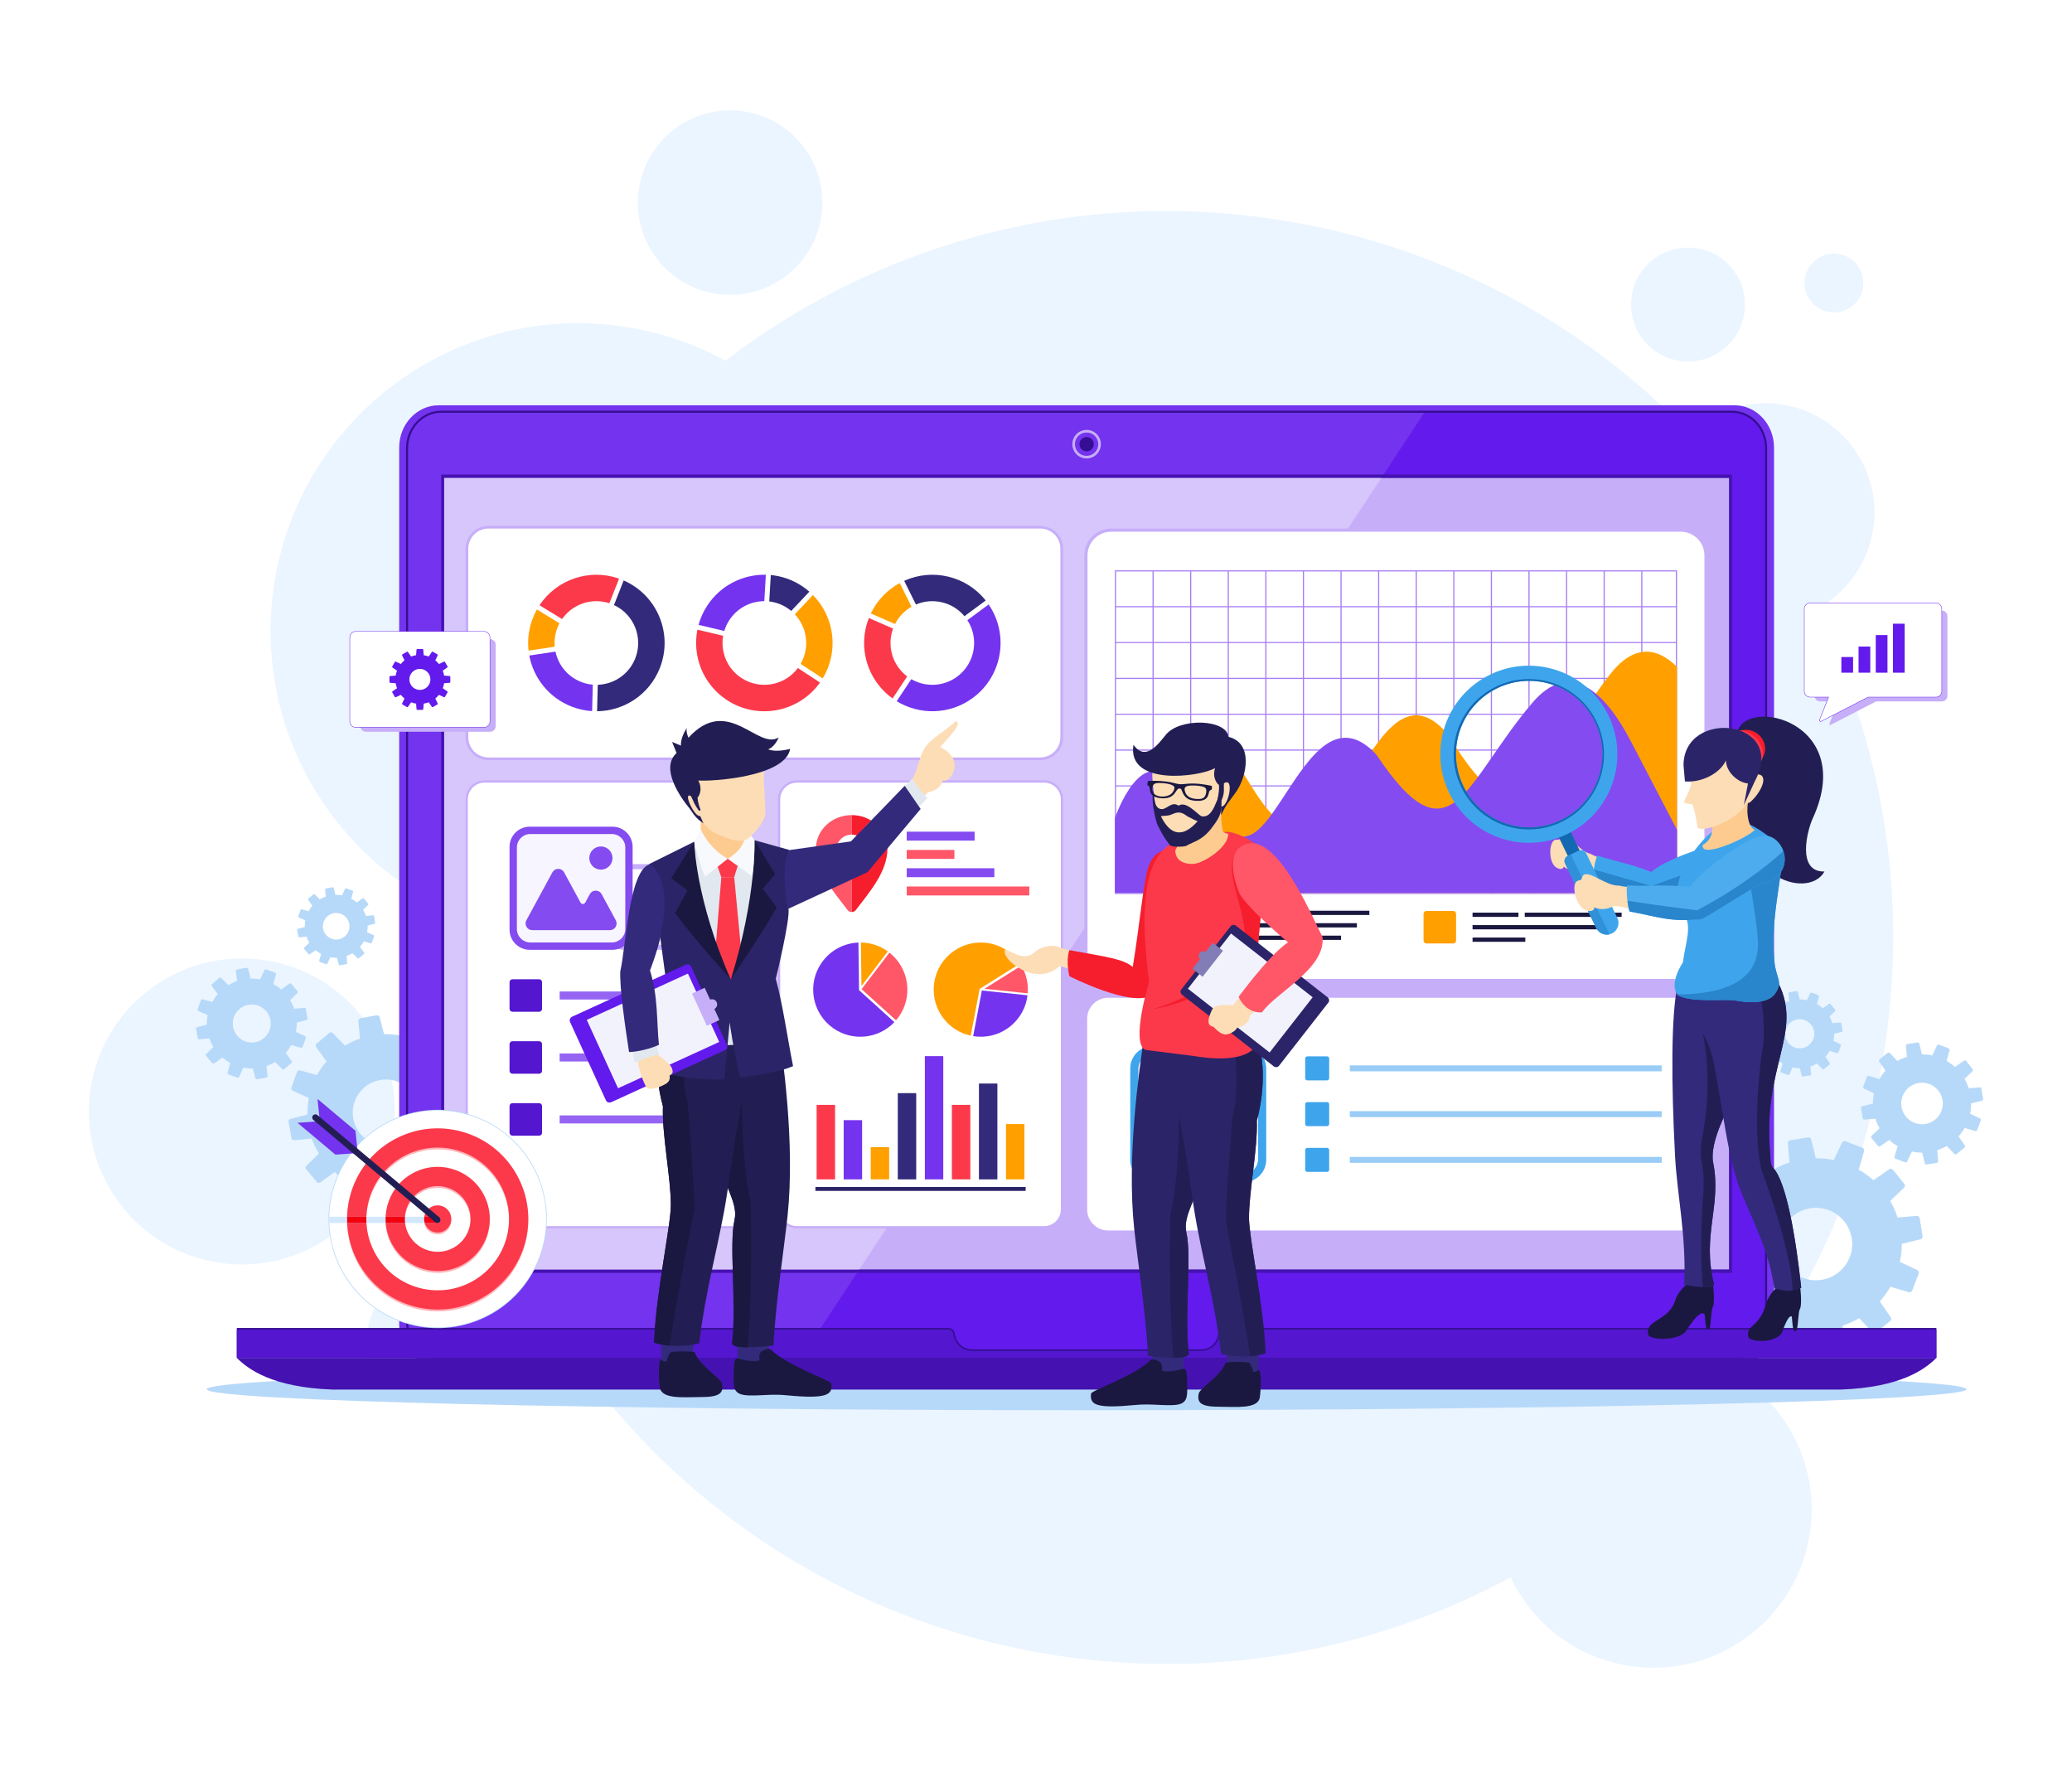 <?xml version="1.0" encoding="utf-8"?>
<!-- Generator: Adobe Illustrator 27.5.0, SVG Export Plug-In . SVG Version: 6.00 Build 0)  -->
<svg version="1.1" id="Layer_1" xmlns="http://www.w3.org/2000/svg" xmlns:xlink="http://www.w3.org/1999/xlink" x="0px" y="0px"
	 viewBox="0 0 3156.179 2708.19" style="enable-background:new 0 0 3156.179 2708.19;" xml:space="preserve">
<g>
	<rect x="0" y="0" style="fill-rule:evenodd;clip-rule:evenodd;fill:#FFFFFF;" width="3156.18" height="2708.19"/>
</g>
<g>
	<rect x="-0.001" y="0" style="fill-rule:evenodd;clip-rule:evenodd;fill:#FFFFFF;" width="3156.181" height="2708.19"/>
	<g>
		<path style="fill-rule:evenodd;clip-rule:evenodd;fill:#EBF5FF;" d="M1939.571,333.494
			c251.556,37.291,470.659,156.565,634.337,326.643c35.863-34.168,86.534-52.051,139.33-44.224
			c90.947,13.482,153.746,98.139,140.262,189.086c-8.184,55.215-42.605,100.049-88.738,123.743
			c99.881,197.173,141.84,426.098,106.963,661.372c-28.576,192.756-105.318,366.435-216.121,510.761
			c73.1,50.547,115.33,139.762,101.418,233.617c-19.512,131.617-142.024,222.496-273.641,202.984
			c-82.508-12.23-149-64.943-182.33-134.997c-202.585,109.09-440.834,156.122-685.947,119.787
			c-565.877-83.886-967.748-582.396-943.164-1141.64c-176.799-87.983-285.201-282.421-254.674-488.343
			c37.957-256.036,276.283-432.826,532.319-394.871c56.106,8.317,108.406,26.261,155.476,51.9
			C1334.314,373.924,1631.49,287.823,1939.571,333.494L1939.571,333.494z M2800.115,386.77
			c-24.468-3.627-47.242,13.267-50.871,37.736c-3.627,24.468,13.27,47.243,37.736,50.87c24.469,3.627,47.244-13.268,50.87-37.735
			C2841.479,413.173,2824.584,390.396,2800.115,386.77L2800.115,386.77z M671.04,1941.82
			c-53.167-7.881-102.655,28.829-110.537,81.996c-7.881,53.166,28.828,102.655,81.995,110.536
			c53.166,7.883,102.656-28.828,110.538-81.994C760.918,1999.191,724.206,1949.701,671.04,1941.82L671.04,1941.82z
			 M2584.018,378.046c-47.387-7.025-91.498,25.696-98.523,73.085c-7.023,47.39,25.698,91.499,73.085,98.523
			c47.39,7.025,91.499-25.695,98.523-73.083C2664.129,429.183,2631.406,385.071,2584.018,378.046L2584.018,378.046z
			 M1132.729,169.612c-76.751-11.378-148.194,41.618-159.57,118.368c-11.379,76.75,41.618,148.194,118.367,159.57
			c76.751,11.377,148.193-41.617,159.572-118.367C1262.476,252.433,1209.478,180.988,1132.729,169.612L1132.729,169.612z
			 M402.669,1462.283c-127.317-18.873-245.83,69.037-264.704,196.354c-18.873,127.319,69.038,245.831,196.355,264.706
			c127.317,18.873,245.83-69.039,264.703-196.356C617.898,1599.67,529.986,1481.156,402.669,1462.283z"/>
		<path style="fill-rule:evenodd;clip-rule:evenodd;fill:#B7D9F9;" d="M1655.173,2083.874
			c-740.247,0-1340.334,14.331-1340.334,32.01c0,17.677,600.087,32.008,1340.334,32.008c740.245,0,1340.333-14.331,1340.333-32.008
			C2995.506,2098.205,2395.418,2083.874,1655.173,2083.874z"/>
		<g>
			<path style="fill-rule:evenodd;clip-rule:evenodd;fill:#B7D9F9;" d="M2652.74,1829.745c4.6-8.052,10.049-15.598,16.254-22.489
				l-16.645-23.965c-1.287-1.854-0.926-4.4,0.825-5.823l21.329-17.335c1.754-1.424,4.297-1.262,5.857,0.371l20.197,21.178
				c7.979-4.621,16.435-8.398,25.201-11.257l-2.435-29.117c-0.19-2.258,1.388-4.271,3.624-4.63l27.138-4.346
				c2.224-0.356,4.357,1.065,4.888,3.252l6.895,28.401c9.23-0.023,18.443,0.944,27.469,2.872l12.441-26.418
				c0.967-2.049,3.34-3.007,5.456-2.196l25.676,9.805c2.11,0.807,3.242,3.089,2.606,5.258l-8.236,28.062
				c8.011,4.588,15.52,10.016,22.378,16.191l23.964-16.645c1.853-1.286,4.402-0.925,5.824,0.824l17.332,21.33
				c1.427,1.755,1.266,4.298-0.371,5.858l-21.176,20.197c4.622,7.977,8.399,16.432,11.256,25.2l29.116-2.436
				c2.259-0.188,4.272,1.389,4.632,3.625l4.346,27.141c0.355,2.22-1.064,4.355-3.25,4.887l-28.402,6.893
				c0.022,9.231-0.945,18.442-2.873,27.47l26.418,12.442c2.051,0.966,3.007,3.338,2.197,5.455l-9.805,25.674
				c-0.806,2.113-3.092,3.246-5.259,2.608l-28.063-8.235c-4.565,7.972-9.963,15.445-16.104,22.277l16.577,24.07
				c1.275,1.854,0.911,4.391-0.834,5.809l-21.33,17.334c-1.76,1.43-4.311,1.262-5.867-0.384l-20.084-21.223
				c-7.972,4.631-16.426,8.418-25.188,11.28l2.322,29.174c0.179,2.253-1.395,4.256-3.627,4.613l-27.139,4.346
				c-2.229,0.356-4.369-1.072-4.891-3.267l-6.77-28.383c-9.23,0.031-18.445-0.927-27.473-2.845l-12.566,26.408
				c-0.971,2.041-3.337,2.988-5.449,2.184l-25.676-9.807c-2.115-0.809-3.248-3.103-2.602-5.275l8.336-27.986
				c-8.016-4.579-15.529-9.998-22.393-16.17l-24.072,16.577c-1.851,1.277-4.391,0.913-5.809-0.833l-17.332-21.328
				c-1.43-1.76-1.263-4.312,0.385-5.87l21.223-20.081c-4.631-7.974-8.418-16.427-11.281-25.19l-29.174,2.324
				c-2.252,0.181-4.256-1.396-4.613-3.626l-4.348-27.139c-0.355-2.229,1.074-4.369,3.27-4.891l28.381-6.77
				c-0.031-9.231,0.926-18.446,2.848-27.476l-26.411-12.564c-2.04-0.971-2.987-3.338-2.183-5.449l9.805-25.676
				c0.811-2.115,3.105-3.249,5.277-2.601L2652.74,1829.745L2652.74,1829.745z M2820.688,1886.009
				c-4.821-30.105-33.137-50.604-63.244-45.781c-30.105,4.821-50.603,33.134-45.781,63.243c4.82,30.105,33.134,50.604,63.242,45.782
				C2805.012,1944.43,2825.508,1916.117,2820.688,1886.009z"/>
			<path style="fill-rule:evenodd;clip-rule:evenodd;fill:#B7D9F9;" d="M2862.813,1643.476c2.633-4.609,5.752-8.93,9.306-12.874
				l-9.529-13.722c-0.737-1.06-0.53-2.52,0.472-3.333l12.212-9.924c1.004-0.816,2.46-0.724,3.354,0.212l11.562,12.124
				c4.568-2.646,9.409-4.808,14.429-6.444l-1.396-16.67c-0.107-1.292,0.796-2.445,2.076-2.651l15.537-2.488
				c1.272-0.203,2.495,0.611,2.799,1.862l3.945,16.261c5.285-0.014,10.561,0.54,15.728,1.643l7.122-15.124
				c0.554-1.173,1.912-1.72,3.125-1.258l14.698,5.613c1.21,0.462,1.856,1.769,1.493,3.01l-4.715,16.067
				c4.585,2.626,8.883,5.732,12.811,9.269l13.719-9.529c1.063-0.735,2.521-0.529,3.334,0.473l9.924,12.212
				c0.816,1.004,0.725,2.46-0.212,3.353l-12.124,11.563c2.646,4.567,4.81,9.41,6.444,14.429l16.669-1.396
				c1.293-0.107,2.446,0.796,2.652,2.076l2.488,15.538c0.203,1.271-0.609,2.493-1.861,2.797l-16.26,3.946
				c0.012,5.285-0.542,10.56-1.646,15.728l15.124,7.124c1.175,0.551,1.722,1.91,1.258,3.122l-5.613,14.698
				c-0.461,1.21-1.77,1.857-3.01,1.493l-16.067-4.715c-2.614,4.564-5.704,8.844-9.22,12.755l9.49,13.781
				c0.73,1.06,0.521,2.513-0.478,3.324l-12.21,9.924c-1.008,0.818-2.471,0.723-3.361-0.221l-11.496-12.148
				c-4.566,2.65-9.405,4.818-14.422,6.458l1.33,16.701c0.104,1.289-0.799,2.438-2.075,2.642l-15.538,2.488
				c-1.276,0.203-2.5-0.615-2.801-1.871l-3.875-16.249c-5.285,0.019-10.56-0.53-15.729-1.628l-7.193,15.119
				c-0.557,1.168-1.91,1.711-3.119,1.249l-14.701-5.613c-1.211-0.464-1.859-1.776-1.488-3.021l4.771-16.021
				c-4.588-2.623-8.889-5.726-12.82-9.258l-13.781,9.489c-1.06,0.732-2.513,0.523-3.324-0.477l-9.924-12.21
				c-0.818-1.008-0.723-2.469,0.221-3.36l12.15-11.497c-2.651-4.564-4.82-9.404-6.459-14.422l-16.701,1.33
				c-1.29,0.104-2.438-0.799-2.643-2.076l-2.488-15.536c-0.205-1.276,0.613-2.502,1.871-2.8l16.249-3.877
				c-0.019-5.285,0.53-10.561,1.63-15.729l-15.121-7.193c-1.168-0.556-1.709-1.91-1.249-3.12l5.614-14.7
				c0.463-1.211,1.776-1.858,3.021-1.487L2862.813,1643.476L2862.813,1643.476z M2958.963,1675.688
				c-2.76-17.238-18.971-28.973-36.207-26.211c-17.236,2.761-28.971,18.97-26.211,36.206c2.76,17.238,18.969,28.971,36.207,26.211
				C2949.988,1709.135,2961.724,1692.924,2958.963,1675.688z"/>
			<path style="fill-rule:evenodd;clip-rule:evenodd;fill:#B7D9F9;" d="M2695.982,1548.456c1.846-3.229,4.029-6.256,6.52-9.02
				l-6.676-9.61c-0.516-0.742-0.372-1.765,0.33-2.334l8.554-6.95c0.704-0.573,1.724-0.507,2.35,0.149l8.098,8.49
				c3.199-1.852,6.591-3.368,10.106-4.515l-0.977-11.675c-0.076-0.906,0.557-1.713,1.453-1.857l10.883-1.742
				c0.892-0.143,1.746,0.428,1.961,1.304l2.763,11.39c3.701-0.01,7.396,0.378,11.016,1.151l4.99-10.593
				c0.386-0.823,1.339-1.206,2.187-0.882l10.297,3.932c0.845,0.323,1.301,1.239,1.045,2.109l-3.303,11.252
				c3.212,1.839,6.223,4.017,8.975,6.493l9.608-6.676c0.742-0.515,1.765-0.371,2.336,0.332l6.95,8.554
				c0.571,0.702,0.507,1.723-0.149,2.349l-8.492,8.099c1.854,3.199,3.37,6.591,4.515,10.105l11.675-0.978
				c0.906-0.074,1.714,0.559,1.856,1.455l1.744,10.883c0.142,0.89-0.428,1.746-1.305,1.96l-11.389,2.764
				c0.009,3.701-0.379,7.396-1.15,11.016l10.593,4.988c0.821,0.388,1.206,1.339,0.882,2.188l-3.934,10.297
				c-0.323,0.844-1.239,1.3-2.107,1.045l-11.254-3.304c-1.831,3.196-3.994,6.194-6.458,8.933l6.648,9.652
				c0.511,0.744,0.364,1.762-0.335,2.331l-8.554,6.95c-0.706,0.573-1.729,0.505-2.354-0.154l-8.051-8.511
				c-3.197,1.857-6.588,3.375-10.102,4.524l0.932,11.698c0.07,0.903-0.561,1.706-1.455,1.851l-10.883,1.741
				c-0.893,0.145-1.751-0.429-1.96-1.309l-2.716-11.382c-3.701,0.012-7.395-0.371-11.017-1.142l-5.038,10.59
				c-0.39,0.818-1.339,1.2-2.186,0.877l-10.297-3.934c-0.848-0.324-1.302-1.244-1.041-2.115l3.342-11.223
				c-3.215-1.836-6.227-4.01-8.98-6.483l-9.652,6.647c-0.743,0.512-1.76,0.366-2.328-0.335l-6.951-8.554
				c-0.572-0.704-0.506-1.728,0.153-2.353l8.513-8.053c-1.857-3.196-3.377-6.586-4.525-10.102l-11.697,0.933
				c-0.905,0.071-1.709-0.56-1.852-1.454l-1.742-10.883c-0.145-0.894,0.429-1.752,1.311-1.96l11.381-2.716
				c-0.013-3.701,0.371-7.397,1.141-11.018l-10.59-5.037c-0.818-0.39-1.198-1.339-0.875-2.185l3.932-10.297
				c0.324-0.848,1.244-1.302,2.115-1.043L2695.982,1548.456L2695.982,1548.456z M2763.33,1571.018
				c-1.934-12.072-13.289-20.293-25.361-18.358c-12.072,1.932-20.291,13.287-18.357,25.361
				c1.933,12.072,13.286,20.291,25.359,18.356C2757.044,1594.445,2765.264,1583.09,2763.33,1571.018z"/>
		</g>
		<g>
			<path style="fill-rule:evenodd;clip-rule:evenodd;fill:#B7D9F9;" d="M666.032,1604.17c-6.411-5.555-13.401-10.416-20.848-14.483
				l7.102-25.73c0.55-1.989-0.534-4.077-2.478-4.776l-23.663-8.494c-1.947-0.697-4.093,0.213-4.944,2.096l-11.011,24.402
				c-8.287-1.57-16.73-2.268-25.164-2.078l-6.725-25.867c-0.521-2.007-2.493-3.266-4.533-2.898l-24.74,4.477
				c-2.025,0.367-3.438,2.24-3.232,4.288l2.66,26.604c-7.973,2.778-15.631,6.405-22.837,10.806l-18.747-19.029
				c-1.456-1.477-3.795-1.582-5.376-0.242l-19.189,16.246c-1.577,1.335-1.862,3.649-0.655,5.329l15.616,21.722
				c-5.524,6.389-10.358,13.348-14.405,20.76l-25.729-7.102c-1.989-0.549-4.08,0.535-4.777,2.477l-8.493,23.664
				c-0.699,1.947,0.212,4.093,2.096,4.943l24.4,11.013c-1.571,8.285-2.269,16.729-2.076,25.162l-25.868,6.725
				c-2.007,0.523-3.268,2.495-2.898,4.533l4.475,24.741c0.367,2.024,2.239,3.438,4.287,3.232l26.603-2.661
				c2.779,7.974,6.406,15.633,10.807,22.838l-19.028,18.746c-1.478,1.456-1.584,3.794-0.244,5.376l16.246,19.188
				c1.335,1.577,3.651,1.862,5.329,0.655l21.724-15.614c6.357,5.495,13.282,10.31,20.654,14.346l-7.012,25.8
				c-0.539,1.985,0.545,4.066,2.482,4.762l23.663,8.494c1.952,0.701,4.104-0.219,4.95-2.112l10.898-24.403
				c8.285,1.578,16.729,2.284,25.16,2.101l6.838,25.883c0.528,1.998,2.495,3.249,4.53,2.883l24.74-4.477
				c2.03-0.368,3.444-2.25,3.23-4.303l-2.762-26.549c7.978-2.771,15.64-6.39,22.85-10.785l18.851,18.984
				c1.457,1.468,3.788,1.569,5.365,0.233l19.188-16.247c1.583-1.339,1.864-3.663,0.647-5.342l-15.679-21.628
				c5.529-6.382,10.371-13.337,14.425-20.744l25.801,7.012c1.986,0.54,4.066-0.545,4.761-2.482l8.494-23.662
				c0.7-1.952-0.218-4.104-2.11-4.949l-24.405-10.897c1.579-8.286,2.284-16.729,2.1-25.163l25.883-6.837
				c2-0.528,3.251-2.495,2.884-4.529l-4.476-24.739c-0.367-2.031-2.25-3.446-4.303-3.232l-26.549,2.762
				c-2.771-7.978-6.392-15.64-10.785-22.85l18.985-18.851c1.466-1.456,1.567-3.787,0.231-5.364l-16.246-19.188
				c-1.34-1.583-3.663-1.864-5.342-0.647L666.032,1604.17L666.032,1604.17z M538.135,1703.643
				c-4.965-27.445,13.259-53.721,40.705-58.685c27.447-4.966,53.722,13.258,58.688,40.707c4.965,27.446-13.259,53.719-40.705,58.684
				C569.374,1749.314,543.101,1731.091,538.135,1703.643z"/>
			<path style="fill-rule:evenodd;clip-rule:evenodd;fill:#B7D9F9;" d="M428.254,1507.086c-3.67-3.181-7.672-5.964-11.935-8.292
				l4.066-14.731c0.315-1.14-0.306-2.334-1.419-2.733l-13.547-4.864c-1.114-0.399-2.343,0.121-2.83,1.201l-6.304,13.97
				c-4.745-0.899-9.579-1.299-14.406-1.189l-3.851-14.81c-0.298-1.148-1.427-1.871-2.595-1.658l-14.165,2.561
				c-1.16,0.211-1.967,1.283-1.85,2.456l1.523,15.229c-4.564,1.591-8.949,3.668-13.074,6.188l-10.732-10.895
				c-0.834-0.847-2.172-0.906-3.077-0.14l-10.986,9.301c-0.903,0.766-1.066,2.09-0.375,3.052l8.939,12.436
				c-3.162,3.656-5.929,7.641-8.246,11.884l-14.73-4.065c-1.139-0.313-2.335,0.306-2.734,1.419l-4.863,13.547
				c-0.399,1.115,0.121,2.344,1.2,2.83l13.97,6.306c-0.9,4.743-1.299,9.577-1.189,14.405l-14.81,3.85
				c-1.149,0.299-1.871,1.429-1.659,2.597l2.562,14.163c0.211,1.16,1.282,1.969,2.455,1.851l15.231-1.522
				c1.591,4.564,3.667,8.948,6.186,13.074l-10.894,10.733c-0.846,0.834-0.906,2.172-0.139,3.078l9.301,10.984
				c0.765,0.903,2.091,1.067,3.051,0.376l12.437-8.941c3.64,3.148,7.604,5.903,11.825,8.214l-4.014,14.771
				c-0.309,1.137,0.312,2.328,1.42,2.726l13.547,4.862c1.118,0.402,2.35-0.124,2.833-1.207l6.24-13.972
				c4.743,0.903,9.577,1.307,14.404,1.201l3.915,14.819c0.302,1.143,1.428,1.86,2.593,1.651l14.164-2.564
				c1.163-0.21,1.973-1.287,1.851-2.464l-1.581-15.198c4.566-1.587,8.953-3.659,13.081-6.175l10.793,10.868
				c0.833,0.84,2.167,0.898,3.07,0.134l10.986-9.302c0.906-0.766,1.067-2.096,0.371-3.059l-8.977-12.382
				c3.165-3.653,5.937-7.635,8.258-11.876l14.771,4.015c1.138,0.309,2.329-0.312,2.727-1.422l4.862-13.547
				c0.4-1.116-0.125-2.35-1.208-2.833l-13.973-6.239c0.904-4.743,1.309-9.577,1.203-14.405l14.818-3.915
				c1.145-0.301,1.862-1.428,1.651-2.592l-2.562-14.165c-0.21-1.161-1.288-1.972-2.464-1.849l-15.198,1.58
				c-1.587-4.566-3.66-8.953-6.176-13.082l10.869-10.791c0.841-0.834,0.897-2.168,0.133-3.072l-9.302-10.983
				c-0.766-0.906-2.097-1.069-3.058-0.371L428.254,1507.086L428.254,1507.086z M355.033,1564.034
				c-2.844-15.712,7.59-30.755,23.303-33.599c15.713-2.843,30.755,7.592,33.599,23.306c2.842,15.714-7.591,30.755-23.304,33.598
				C372.917,1590.181,357.875,1579.748,355.033,1564.034z"/>
			<path style="fill-rule:evenodd;clip-rule:evenodd;fill:#B7D9F9;" d="M543.439,1374.501c-2.571-2.229-5.375-4.177-8.361-5.808
				l2.848-10.319c0.22-0.797-0.214-1.635-0.993-1.913l-9.489-3.408c-0.78-0.278-1.641,0.086-1.982,0.842l-4.416,9.784
				c-3.323-0.63-6.709-0.909-10.09-0.833l-2.697-10.373c-0.208-0.805-1-1.309-1.817-1.163l-9.921,1.796
				c-0.812,0.146-1.378,0.898-1.296,1.72l1.066,10.668c-3.197,1.114-6.267,2.567-9.158,4.334l-7.517-7.631
				c-0.584-0.593-1.521-0.635-2.156-0.098l-7.695,6.514c-0.632,0.535-0.746,1.465-0.262,2.138l6.262,8.711
				c-2.215,2.561-4.154,5.352-5.777,8.323l-10.317-2.848c-0.798-0.219-1.636,0.215-1.915,0.994l-3.406,9.489
				c-0.28,0.78,0.085,1.641,0.841,1.981l9.784,4.417c-0.629,3.321-0.909,6.708-0.833,10.09l-10.372,2.696
				c-0.805,0.209-1.31,1.001-1.162,1.817l1.795,9.922c0.146,0.813,0.898,1.379,1.719,1.296l10.668-1.066
				c1.114,3.197,2.568,6.267,4.334,9.158l-7.631,7.517c-0.593,0.584-0.635,1.521-0.098,2.155l6.515,7.695
				c0.536,0.631,1.464,0.745,2.137,0.264l8.711-6.263c2.549,2.203,5.327,4.134,8.282,5.752l-2.811,10.347
				c-0.216,0.797,0.218,1.63,0.995,1.908l9.49,3.406c0.782,0.282,1.645-0.088,1.984-0.847l4.371-9.786
				c3.323,0.635,6.708,0.916,10.089,0.843l2.742,10.378c0.212,0.802,1,1.304,1.816,1.157l9.92-1.795
				c0.815-0.147,1.382-0.902,1.297-1.725l-1.107-10.647c3.199-1.11,6.271-2.562,9.162-4.324l7.559,7.612
				c0.585,0.59,1.52,0.63,2.151,0.093l7.695-6.514c0.634-0.537,0.747-1.47,0.259-2.142l-6.286-8.673
				c2.216-2.56,4.157-5.348,5.783-8.318l10.347,2.812c0.795,0.217,1.63-0.219,1.909-0.994l3.406-9.489
				c0.28-0.782-0.087-1.645-0.847-1.984l-9.786-4.371c0.633-3.321,0.916-6.708,0.842-10.09l10.378-2.741
				c0.802-0.21,1.304-1.001,1.156-1.815l-1.794-9.921c-0.147-0.815-0.902-1.382-1.727-1.296l-10.646,1.107
				c-1.111-3.199-2.562-6.271-4.324-9.164l7.612-7.557c0.588-0.585,0.629-1.52,0.093-2.152l-6.514-7.693
				c-0.538-0.635-1.469-0.747-2.143-0.261L543.439,1374.501L543.439,1374.501z M492.151,1414.39
				c-1.991-11.008,5.316-21.542,16.323-23.534c11.006-1.991,21.542,5.316,23.534,16.324c1.99,11.006-5.317,21.54-16.323,23.531
				C504.678,1432.703,494.143,1425.395,492.151,1414.39z"/>
		</g>
		<g>
			<path style="fill-rule:evenodd;clip-rule:evenodd;fill:#7433EE;" d="M2642.111,617.269H668.228
				c-33.082,0-60.149,28.854-60.149,64.115v1335.401c0,35.26,27.07,64.115,60.149,64.115h1973.884
				c33.078,0,60.148-28.852,60.148-64.115V681.384C2702.26,646.12,2675.192,617.269,2642.111,617.269z"/>
			<path style="fill-rule:evenodd;clip-rule:evenodd;fill:#631AEC;" d="M2638.32,627.107H672.017
				c-28.562,0-51.931,24.921-51.931,55.373v1330.687c0,30.452,23.372,55.372,51.931,55.372H2638.32
				c28.559,0,51.932-24.916,51.932-55.372V682.48C2690.252,652.025,2666.883,627.107,2638.32,627.107z"/>
			<path style="fill-rule:evenodd;clip-rule:evenodd;fill:#7433EE;" d="M2170.594,627.108H672.016
				c-28.562,0-51.93,24.92-51.93,55.372V2013.17c0,30.449,23.374,55.371,51.93,55.371h547.796L2170.594,627.108z"/>
			<path style="fill-rule:evenodd;clip-rule:evenodd;fill:#360E94;" d="M2638.322,628.681H672.017
				c-13.829,0-26.409,6.04-35.532,15.769c-9.148,9.753-14.826,23.216-14.826,38.031v1330.687c0,14.814,5.68,28.278,14.826,38.032
				c9.125,9.728,21.703,15.769,35.532,15.769h1966.305c13.828,0,26.408-6.041,35.531-15.769
				c9.146-9.754,14.826-23.216,14.826-38.032V682.48c0-14.816-5.68-28.279-14.824-38.031
				C2664.73,634.72,2652.15,628.681,2638.322,628.681L2638.322,628.681z M672.017,625.534h1966.305
				c14.729,0,28.117,6.421,37.818,16.764c9.676,10.318,15.684,24.545,15.684,40.183v1330.687c0,15.638-6.008,29.864-15.684,40.183
				c-9.701,10.344-23.09,16.764-37.818,16.764H672.017c-14.728,0-28.116-6.421-37.818-16.764
				c-9.677-10.32-15.685-24.547-15.685-40.183V682.48c0-15.636,6.007-29.863,15.685-40.182
				C643.899,631.955,657.286,625.534,672.017,625.534z"/>
			<rect x="672.07" y="722.787" style="fill-rule:evenodd;clip-rule:evenodd;fill:#4512B1;" width="1966.195" height="1215.867"/>
			<path style="fill-rule:evenodd;clip-rule:evenodd;fill:#C7AEF9;" d="M1676.919,676.517c0,12.006-9.738,21.741-21.75,21.741
				c-12.016,0-21.751-9.735-21.751-21.741c0-12.01,9.735-21.741,21.751-21.741C1667.181,654.775,1676.919,664.507,1676.919,676.517z
				"/>
			<path style="fill-rule:evenodd;clip-rule:evenodd;fill:#7433EE;" d="M1637.361,676.51c0-9.83,7.969-17.796,17.805-17.796
				c9.834,0,17.81,7.966,17.81,17.796c0,9.83-7.976,17.802-17.81,17.802C1645.33,694.311,1637.361,686.34,1637.361,676.51z"/>
			<path style="fill-rule:evenodd;clip-rule:evenodd;fill:#360E94;" d="M1644.265,676.502c0-6.021,4.881-10.898,10.903-10.898
				c6.023,0,10.907,4.878,10.907,10.898c0,6.02-4.884,10.904-10.907,10.904C1649.146,687.406,1644.265,682.522,1644.265,676.502z"/>
			<path style="fill-rule:evenodd;clip-rule:evenodd;fill:#360E94;" d="M360.717,2022.537h1084.19c4.642,0,8.529,3.284,9.305,7.861
				c2.362,13.951,11.315,24.773,27.674,24.773h346.568c16.36,0,25.312-10.822,27.674-24.773c0.775-4.576,4.662-7.861,9.305-7.861
				h1084.189v45.654H360.717V2022.537z"/>
			<path style="fill-rule:evenodd;clip-rule:evenodd;fill:#5416CF;" d="M2949.621,2025.031v43.16H360.717v-43.16h1084.19
				c3.428,0,6.276,2.405,6.848,5.783c2.717,16.039,13.325,26.849,30.131,26.849h346.568c16.807,0,27.414-10.81,30.133-26.849
				c0.572-3.376,3.42-5.783,6.846-5.783H2949.621z"/>
			<path style="fill-rule:evenodd;clip-rule:evenodd;fill:#4512B1;" d="M360.717,2068.191
				c17.09,16.821,53.418,45.015,146.347,48.235h2296.212c92.928-3.221,129.255-31.414,146.346-48.235H360.717z"/>
			<g>
				<rect x="676.627" y="728.074" style="fill-rule:evenodd;clip-rule:evenodd;fill:#C7AEF9;" width="1957.084" height="1205.297"/>
				<polygon style="fill-rule:evenodd;clip-rule:evenodd;fill:#D7C6FB;" points="2103.996,728.073 676.627,728.073 
					676.627,1933.371 1308.97,1933.371 				"/>
			</g>
		</g>
		<g>
			<g>
				<path style="fill-rule:evenodd;clip-rule:evenodd;fill:#C7AEF9;" d="M709.214,1123.015V835.628
					c0-19.107,15.651-34.725,34.766-34.725h840.617c19.114,0,34.768,15.632,34.768,34.725v287.387
					c0,19.093-15.638,34.725-34.768,34.725H743.98C724.849,1157.739,709.214,1142.123,709.214,1123.015z"/>
				<path style="fill-rule:evenodd;clip-rule:evenodd;fill:#FFFFFF;" d="M713.336,1123.015V835.63
					c0-16.835,13.814-30.607,30.644-30.607h840.617c16.832,0,30.646,13.798,30.646,30.607v287.385
					c0,16.811-13.789,30.605-30.646,30.605H743.98C727.126,1153.62,713.336,1139.85,713.336,1123.015z"/>
				<g>
					<path style="fill-rule:evenodd;clip-rule:evenodd;fill:#FFA000;" d="M1210.7,935.634l27.648-29.309
						c32.895,33.301,39.911,85.653,14.828,126.928l-33.658-22.134C1233.75,986.458,1229.662,955.738,1210.7,935.634z"/>
					<path style="fill-rule:evenodd;clip-rule:evenodd;fill:#FB394B;" d="M1129.292,1032.557
						c28.343,18.64,66.08,11.726,86.08-15.134l33.657,22.134c-32.244,45.419-94.933,57.476-141.848,26.622
						c-36.42-23.95-52.863-66.872-44.866-107.146l39.209,9.291C1097.288,992.586,1107.403,1018.162,1129.292,1032.557z"/>
					<path style="fill-rule:evenodd;clip-rule:evenodd;fill:#7433EE;" d="M1164.23,915.599
						c-20.683,0.043-40.949,10.14-53.164,28.714c-3.478,5.288-6.065,10.902-7.802,16.67l-39.209-9.291
						c2.816-10.211,7.255-20.163,13.388-29.491c20.401-31.018,54.563-47.546,89.128-46.824L1164.23,915.599z"/>
					<path style="fill-rule:evenodd;clip-rule:evenodd;fill:#332A7C;" d="M1171.764,916.03l2.341-40.224
						c16.374,1.537,32.619,6.991,47.317,16.657c4.063,2.671,7.875,5.578,11.434,8.69l-27.649,29.308
						c-1.858-1.552-3.823-3.014-5.895-4.376C1190.738,920.447,1181.307,917.148,1171.764,916.03z"/>
					<path style="fill-rule:evenodd;clip-rule:evenodd;fill:#FB394B;" d="M856.17,942.879l-34.342-21.045
						c25.842-39.009,75.626-56.604,121.149-40.521l-14.758,37.469C901.174,909.91,871.954,920.205,856.17,942.879z"/>
					<path style="fill-rule:evenodd;clip-rule:evenodd;fill:#332A7C;" d="M967.686,1002.669
						c12.429-31.553-2.069-67.059-32.448-81.123l14.758-37.47c51.047,22.242,75.689,81.109,55.119,133.336
						c-15.971,40.543-54.596,65.429-95.639,65.858l1.054-40.269C935.138,1042.175,958.087,1027.035,967.686,1002.669z"/>
					<path style="fill-rule:evenodd;clip-rule:evenodd;fill:#7433EE;" d="M846.093,992.454
						c4.279,20.228,18.311,37.988,38.989,46.134c5.886,2.318,11.91,3.7,17.907,4.217l-1.054,40.27
						c-10.568-0.664-21.214-2.968-31.599-7.058c-34.529-13.601-57.702-43.64-64.079-77.609L846.093,992.454z"/>
					<path style="fill-rule:evenodd;clip-rule:evenodd;fill:#FFA000;" d="M844.97,984.995l-39.834,5.954
						c-1.852-16.336,0.155-33.35,6.6-49.713c1.781-4.521,3.844-8.848,6.161-12.967l34.34,21.045
						c-1.137,2.137-2.164,4.36-3.073,6.666C845.403,965.524,844.108,975.43,844.97,984.995z"/>
					<path style="fill-rule:evenodd;clip-rule:evenodd;fill:#332A7C;" d="M1395.225,920.705l-17.938-36.062
						c42.603-19.352,94.135-7.847,124.188,29.942l-32.392,23.926C1450.864,916.642,1420.636,909.862,1395.225,920.705z"/>
					<path style="fill-rule:evenodd;clip-rule:evenodd;fill:#7433EE;" d="M1458.018,1030.558
						c27.276-20.148,33.83-57.937,15.544-85.979l32.392-23.927c31.465,45.94,21.115,108.912-24.035,142.263
						c-35.05,25.89-80.994,26.486-116.01,5.069l22.263-33.571C1409.467,1046.771,1436.951,1046.117,1458.018,1030.558z"/>
					<path style="fill-rule:evenodd;clip-rule:evenodd;fill:#FB394B;" d="M1360.378,957.376
						c-7.107,19.416-4.639,41.916,8.565,59.792c3.759,5.089,8.131,9.457,12.941,13.077l-22.263,33.571
						c-8.604-6.17-16.406-13.771-23.038-22.748c-22.048-29.852-25.749-67.608-13.13-99.784L1360.378,957.376z"/>
					<path style="fill-rule:evenodd;clip-rule:evenodd;fill:#FFA000;" d="M1363.385,950.458l-36.924-16.092
						c7.098-14.828,17.828-28.185,31.974-38.633c3.908-2.888,7.954-5.46,12.103-7.722l17.938,36.061
						c-2.098,1.207-4.148,2.546-6.142,4.019C1374.084,934.185,1367.729,941.894,1363.385,950.458z"/>
				</g>
			</g>
			<path style="fill-rule:evenodd;clip-rule:evenodd;fill:#C7AEF9;" d="M1692.483,805.023h867.87
				c22.422,0,40.75,18.361,40.75,40.799v609.213c0,22.438-18.338,40.801-40.75,40.801h-867.87c-22.412,0-40.75-18.352-40.75-40.801
				V845.822C1651.733,823.372,1670.06,805.023,1692.483,805.023z"/>
			<path style="fill-rule:evenodd;clip-rule:evenodd;fill:#FFFFFF;" d="M1692.483,809.86h867.86c19.756,0,35.92,16.221,35.92,35.962
				v609.217c0,19.741-16.201,35.962-35.92,35.962h-867.86c-19.718,0-35.917-16.183-35.917-35.962V845.822
				C1656.566,826.043,1672.727,809.86,1692.483,809.86z"/>
			<g>
				<path style="fill-rule:evenodd;clip-rule:evenodd;fill:#A67DF5;" d="M1699.198,868.63h56.366h1.784h55.478h1.785h55.474h1.783
					h55.479h1.784h55.477h1.784h55.476h1.784h55.476h1.784h55.479h1.781h55.477h1.783h55.479h1.784h55.479h1.78h55.478h1.782h55.478
					h1.782h57.262h52.791v54.588v1.698v52.888v1.7v52.887v1.699v52.888v1.699v52.888v1.7v52.887v1.7v52.886v1.7v52.889v1.699v54.588
					h-52.791h-57.262h-1.782h-55.478h-1.782h-55.478h-1.78h-55.479h-1.784h-55.479h-1.783h-55.477h-1.781h-55.479h-1.784h-55.476
					h-1.784h-55.476h-1.784h-55.477h-1.784h-55.479h-1.783h-55.474h-1.785h-55.478h-1.784h-57.26v-54.588v-1.699v-52.889v-1.7
					v-52.886v-1.7v-52.887v-1.7v-52.888v-1.699v-52.888v-1.699v-52.887v-1.7v-52.888v-1.698V868.63H1699.198L1699.198,868.63z
					 M2501.734,870.33v52.888h51.008V870.33H2501.734L2501.734,870.33z M2501.734,924.916v52.888h51.008v-52.888H2501.734
					L2501.734,924.916z M2501.734,979.504v52.887h51.008v-52.887H2501.734L2501.734,979.504z M2501.734,1034.09v52.888h51.008
					v-52.888H2501.734L2501.734,1034.09z M2501.734,1088.677v52.888h51.008v-52.888H2501.734L2501.734,1088.677z M2501.734,1143.265
					v52.887h51.008v-52.887H2501.734L2501.734,1143.265z M2501.734,1197.852v52.886h51.008v-52.886H2501.734L2501.734,1197.852z
					 M2501.734,1252.438v52.889h51.008v-52.889H2501.734L2501.734,1252.438z M2501.734,1307.025v52.887h51.008v-52.887H2501.734
					L2501.734,1307.025z M2499.951,1359.912v-52.887h-55.479v52.887H2499.951L2499.951,1359.912z M2499.951,1305.326v-52.889
					h-55.479v52.889H2499.951L2499.951,1305.326z M2499.951,1250.737v-52.886h-55.479v52.886H2499.951L2499.951,1250.737z
					 M2499.951,1196.151v-52.887h-55.479v52.887H2499.951L2499.951,1196.151z M2499.951,1141.564v-52.888h-55.479v52.888H2499.951
					L2499.951,1141.564z M2499.951,1086.978v-52.888h-55.479v52.888H2499.951L2499.951,1086.978z M2499.951,1032.391v-52.887
					h-55.479v52.887H2499.951L2499.951,1032.391z M2499.951,977.804v-52.888h-55.479v52.888H2499.951L2499.951,977.804z
					 M2499.951,923.218V870.33h-55.479v52.888H2499.951L2499.951,923.218z M2442.69,1359.912v-52.887h-55.478v52.887H2442.69
					L2442.69,1359.912z M2442.69,1305.326v-52.889h-55.478v52.889H2442.69L2442.69,1305.326z M2442.69,1250.737v-52.886h-55.478
					v52.886H2442.69L2442.69,1250.737z M2442.69,1196.151v-52.887h-55.478v52.887H2442.69L2442.69,1196.151z M2442.69,1141.564
					v-52.888h-55.478v52.888H2442.69L2442.69,1141.564z M2442.69,1086.978v-52.888h-55.478v52.888H2442.69L2442.69,1086.978z
					 M2442.69,1032.391v-52.887h-55.478v52.887H2442.69L2442.69,1032.391z M2442.69,977.804v-52.888h-55.478v52.888H2442.69
					L2442.69,977.804z M2442.69,923.218V870.33h-55.478v52.888H2442.69L2442.69,923.218z M2385.431,1359.912v-52.887h-55.478v52.887
					H2385.431L2385.431,1359.912z M2385.431,1305.326v-52.889h-55.478v52.889H2385.431L2385.431,1305.326z M2385.431,1250.737
					v-52.886h-55.478v52.886H2385.431L2385.431,1250.737z M2385.431,1196.151v-52.887h-55.478v52.887H2385.431L2385.431,1196.151z
					 M2385.431,1141.564v-52.888h-55.478v52.888H2385.431L2385.431,1141.564z M2385.431,1086.978v-52.888h-55.478v52.888H2385.431
					L2385.431,1086.978z M2385.431,1032.391v-52.887h-55.478v52.887H2385.431L2385.431,1032.391z M2385.431,977.804v-52.888h-55.478
					v52.888H2385.431L2385.431,977.804z M2385.431,923.218V870.33h-55.478v52.888H2385.431L2385.431,923.218z M2328.17,1359.912
					v-52.887h-55.476v52.887H2328.17L2328.17,1359.912z M2328.17,1305.326v-52.889h-55.476v52.889H2328.17L2328.17,1305.326z
					 M2328.17,1250.737v-52.886h-55.476v52.886H2328.17L2328.17,1250.737z M2328.17,1196.151v-52.887h-55.476v52.887H2328.17
					L2328.17,1196.151z M2328.17,1141.564v-52.888h-55.476v52.888H2328.17L2328.17,1141.564z M2328.17,1086.978v-52.888h-55.476
					v52.888H2328.17L2328.17,1086.978z M2328.17,1032.391v-52.887h-55.476v52.887H2328.17L2328.17,1032.391z M2328.17,977.804
					v-52.888h-55.476v52.888H2328.17L2328.17,977.804z M2328.17,923.218V870.33h-55.476v52.888H2328.17L2328.17,923.218z
					 M2270.91,1359.912v-52.887h-55.479v52.887H2270.91L2270.91,1359.912z M2270.91,1305.326v-52.889h-55.479v52.889H2270.91
					L2270.91,1305.326z M2270.91,1250.737v-52.886h-55.479v52.886H2270.91L2270.91,1250.737z M2270.91,1196.151v-52.887h-55.479
					v52.887H2270.91L2270.91,1196.151z M2270.91,1141.564v-52.888h-55.479v52.888H2270.91L2270.91,1141.564z M2270.91,1086.978
					v-52.888h-55.479v52.888H2270.91L2270.91,1086.978z M2270.91,1032.391v-52.887h-55.479v52.887H2270.91L2270.91,1032.391z
					 M2270.91,977.804v-52.888h-55.479v52.888H2270.91L2270.91,977.804z M2270.91,923.218V870.33h-55.479v52.888H2270.91
					L2270.91,923.218z M2213.648,1359.912v-52.887h-55.477v52.887H2213.648L2213.648,1359.912z M2213.648,1305.326v-52.889h-55.477
					v52.889H2213.648L2213.648,1305.326z M2213.648,1250.737v-52.886h-55.477v52.886H2213.648L2213.648,1250.737z
					 M2213.648,1196.151v-52.887h-55.477v52.887H2213.648L2213.648,1196.151z M2213.648,1141.564v-52.888h-55.477v52.888H2213.648
					L2213.648,1141.564z M2213.648,1086.978v-52.888h-55.477v52.888H2213.648L2213.648,1086.978z M2213.648,1032.391v-52.887
					h-55.477v52.887H2213.648L2213.648,1032.391z M2213.648,977.804v-52.888h-55.477v52.888H2213.648L2213.648,977.804z
					 M2213.648,923.218V870.33h-55.477v52.888H2213.648L2213.648,923.218z M2156.39,1359.912v-52.887h-55.479v52.887H2156.39
					L2156.39,1359.912z M2156.39,1305.326v-52.889h-55.479v52.889H2156.39L2156.39,1305.326z M2156.39,1250.737v-52.886h-55.479
					v52.886H2156.39L2156.39,1250.737z M2156.39,1196.151v-52.887h-55.479v52.887H2156.39L2156.39,1196.151z M2156.39,1141.564
					v-52.888h-55.479v52.888H2156.39L2156.39,1141.564z M2156.39,1086.978v-52.888h-55.479v52.888H2156.39L2156.39,1086.978z
					 M2156.39,1032.391v-52.887h-55.479v52.887H2156.39L2156.39,1032.391z M2156.39,977.804v-52.888h-55.479v52.888H2156.39
					L2156.39,977.804z M2156.39,923.218V870.33h-55.479v52.888H2156.39L2156.39,923.218z M2099.127,1359.912v-52.887h-55.476v52.887
					H2099.127L2099.127,1359.912z M2099.127,1305.326v-52.889h-55.476v52.889H2099.127L2099.127,1305.326z M2099.127,1250.737
					v-52.886h-55.476v52.886H2099.127L2099.127,1250.737z M2099.127,1196.151v-52.887h-55.476v52.887H2099.127L2099.127,1196.151z
					 M2099.127,1141.564v-52.888h-55.476v52.888H2099.127L2099.127,1141.564z M2099.127,1086.978v-52.888h-55.476v52.888H2099.127
					L2099.127,1086.978z M2099.127,1032.391v-52.887h-55.476v52.887H2099.127L2099.127,1032.391z M2099.127,977.804v-52.888h-55.476
					v52.888H2099.127L2099.127,977.804z M2099.127,923.218V870.33h-55.476v52.888H2099.127L2099.127,923.218z M1986.391,870.33
					v52.888h55.477V870.33H1986.391L1986.391,870.33z M1986.391,924.916v52.888h55.477v-52.888H1986.391L1986.391,924.916z
					 M1986.391,979.504v52.887h55.477v-52.887H1986.391L1986.391,979.504z M1986.391,1034.09v52.888h55.477v-52.888H1986.391
					L1986.391,1034.09z M1986.391,1088.677v52.888h55.477v-52.888H1986.391L1986.391,1088.677z M1986.391,1143.265v52.887h55.477
					v-52.887H1986.391L1986.391,1143.265z M1986.391,1197.852v52.886h55.477v-52.886H1986.391L1986.391,1197.852z
					 M1986.391,1252.438v52.889h55.477v-52.889H1986.391L1986.391,1252.438z M1986.391,1307.025v52.887h55.477v-52.887H1986.391
					L1986.391,1307.025z M1984.607,1359.912v-52.887h-55.477v52.887H1984.607L1984.607,1359.912z M1984.607,1305.326v-52.889
					h-55.477v52.889H1984.607L1984.607,1305.326z M1984.607,1250.737v-52.886h-55.477v52.886H1984.607L1984.607,1250.737z
					 M1984.607,1196.151v-52.887h-55.477v52.887H1984.607L1984.607,1196.151z M1984.607,1141.564v-52.888h-55.477v52.888H1984.607
					L1984.607,1141.564z M1984.607,1086.978v-52.888h-55.477v52.888H1984.607L1984.607,1086.978z M1984.607,1032.391v-52.887
					h-55.477v52.887H1984.607L1984.607,1032.391z M1984.607,977.804v-52.888h-55.477v52.888H1984.607L1984.607,977.804z
					 M1984.607,923.218V870.33h-55.477v52.888H1984.607L1984.607,923.218z M1927.347,1359.912v-52.887h-55.479v52.887H1927.347
					L1927.347,1359.912z M1927.347,1305.326v-52.889h-55.479v52.889H1927.347L1927.347,1305.326z M1927.347,1250.737v-52.886
					h-55.479v52.886H1927.347L1927.347,1250.737z M1927.347,1196.151v-52.887h-55.479v52.887H1927.347L1927.347,1196.151z
					 M1927.347,1141.564v-52.888h-55.479v52.888H1927.347L1927.347,1141.564z M1927.347,1086.978v-52.888h-55.479v52.888H1927.347
					L1927.347,1086.978z M1927.347,1032.391v-52.887h-55.479v52.887H1927.347L1927.347,1032.391z M1927.347,977.804v-52.888h-55.479
					v52.888H1927.347L1927.347,977.804z M1927.347,923.218V870.33h-55.479v52.888H1927.347L1927.347,923.218z M1814.61,870.33
					v52.888h55.474V870.33H1814.61L1814.61,870.33z M1814.61,924.916v52.888h55.474v-52.888H1814.61L1814.61,924.916z
					 M1814.61,979.504v52.887h55.474v-52.887H1814.61L1814.61,979.504z M1814.61,1034.09v52.888h55.474v-52.888H1814.61
					L1814.61,1034.09z M1814.61,1088.677v52.888h55.474v-52.888H1814.61L1814.61,1088.677z M1814.61,1143.265v52.887h55.474v-52.887
					H1814.61L1814.61,1143.265z M1814.61,1197.852v52.886h55.474v-52.886H1814.61L1814.61,1197.852z M1814.61,1252.438v52.889
					h55.474v-52.889H1814.61L1814.61,1252.438z M1814.61,1307.025v52.887h55.474v-52.887H1814.61L1814.61,1307.025z
					 M1812.826,1359.912v-52.887h-55.478v52.887H1812.826L1812.826,1359.912z M1812.826,1305.326v-52.889h-55.478v52.889H1812.826
					L1812.826,1305.326z M1812.826,1250.737v-52.886h-55.478v52.886H1812.826L1812.826,1250.737z M1812.826,1196.151v-52.887
					h-55.478v52.887H1812.826L1812.826,1196.151z M1812.826,1141.564v-52.888h-55.478v52.888H1812.826L1812.826,1141.564z
					 M1812.826,1086.978v-52.888h-55.478v52.888H1812.826L1812.826,1086.978z M1812.826,1032.391v-52.887h-55.478v52.887H1812.826
					L1812.826,1032.391z M1812.826,977.804v-52.888h-55.478v52.888H1812.826L1812.826,977.804z M1812.826,923.218V870.33h-55.478
					v52.888H1812.826L1812.826,923.218z M1755.564,1359.912v-52.887h-55.475v52.887H1755.564L1755.564,1359.912z M1755.564,1305.326
					v-52.889h-55.475v52.889H1755.564L1755.564,1305.326z M1755.564,1250.737v-52.886h-55.475v52.886H1755.564L1755.564,1250.737z
					 M1755.564,1196.151v-52.887h-55.475v52.887H1755.564L1755.564,1196.151z M1755.564,1141.564v-52.888h-55.475v52.888H1755.564
					L1755.564,1141.564z M1755.564,1086.978v-52.888h-55.475v52.888H1755.564L1755.564,1086.978z M1755.564,1032.391v-52.887
					h-55.475v52.887H1755.564L1755.564,1032.391z M1755.564,977.804v-52.888h-55.475v52.888H1755.564L1755.564,977.804z
					 M1755.564,923.218V870.33h-55.475v52.888H1755.564z"/>
				<path style="fill-rule:evenodd;clip-rule:evenodd;fill:#FFA000;" d="M1794.42,1229.631c0,0,43.588-142.925,99.313-52.141
					c32.586,53.085,58.745,97.153,109.342,83.114c56.146-15.581,109.819-252.56,202.866-141.609
					c117.155,194.233,138.597,48.728,245.242-90.276c36.624-47.731,71.896-44.046,103.342-13.022v344.216h-760.082L1794.42,1229.631
					z"/>
				<path style="fill-rule:evenodd;clip-rule:evenodd;fill:#844BF0;" d="M1698.282,1246.085c0,0,42.194-124.875,96.138-45.557
					c31.542,46.382,56.863,84.886,105.843,72.619c54.347-13.613,106.303-220.665,196.374-123.727
					c113.405,169.706,134.161,42.572,237.396-78.875c56.74-66.747,110.131-18.415,150.354,58.752l70.162,134.613l-0.025,96.001
					h-856.219L1698.282,1246.085z"/>
			</g>
			<path style="fill-rule:evenodd;clip-rule:evenodd;fill:#1A1840;" d="M2066.915,1406.066h-72.998v6.478h72.998V1406.066
				L2066.915,1406.066z M1858.807,1425.032h34.575v6.475h-34.575V1425.032L1858.807,1425.032z M1858.807,1406.066h119.264v6.478
				h-119.264V1406.066L1858.807,1406.066z M1938.324,1387.099h147.554v6.479h-147.554V1387.099L1938.324,1387.099z
				 M2042.755,1425.032h-127.811v6.475h127.811V1425.032L2042.755,1425.032z M1858.807,1387.099h69.906v6.479h-69.906V1387.099z"/>
			<path style="fill-rule:evenodd;clip-rule:evenodd;fill:#1A1840;" d="M2243.065,1390.006h69.905v6.478h-69.905V1390.006
				L2243.065,1390.006z M2243.065,1427.941h80.384v6.477h-80.384V1427.941L2243.065,1427.941z M2243.065,1408.976h190.907v6.474
				h-190.907V1408.976L2243.065,1408.976z M2322.58,1390.006h147.557v6.478H2322.58V1390.006z"/>
			<path style="fill-rule:evenodd;clip-rule:evenodd;fill:#C7AEF9;" d="M738.05,1188.561h376.658
				c15.863,0,28.829,12.982,28.829,28.863v624.591c0,15.884-12.966,28.865-28.829,28.865H738.05
				c-15.865,0-28.829-12.981-28.829-28.865v-624.591C709.221,1201.543,722.187,1188.561,738.05,1188.561z"/>
			<path style="fill-rule:evenodd;clip-rule:evenodd;fill:#FFFFFF;" d="M738.05,1191.983h376.656
				c13.977,0,25.411,11.448,25.411,25.441v624.591c0,13.995-11.435,25.442-25.411,25.442H738.05
				c-13.977,0-25.41-11.447-25.41-25.442v-624.591C712.64,1203.432,724.073,1191.983,738.05,1191.983z"/>
			<path style="fill-rule:evenodd;clip-rule:evenodd;fill:#C7AEF9;" d="M1213.871,1188.561h376.658
				c15.863,0,28.828,12.982,28.828,28.863v624.591c0,15.884-12.965,28.865-28.828,28.865h-376.658
				c-15.865,0-28.827-12.981-28.827-28.865v-624.591C1185.044,1201.543,1198.008,1188.561,1213.871,1188.561z"/>
			<path style="fill-rule:evenodd;clip-rule:evenodd;fill:#FFFFFF;" d="M1213.871,1191.983h376.658
				c13.976,0,25.41,11.448,25.41,25.441v624.591c0,13.995-11.435,25.442-25.41,25.442h-376.658
				c-13.977,0-25.411-11.447-25.411-25.442v-624.591C1188.46,1203.432,1199.895,1191.983,1213.871,1191.983z"/>
			<g>
				<g>
					<path style="fill-rule:evenodd;clip-rule:evenodd;fill:#5416CF;" d="M776.152,1536.544v-40.655
						c0-2.443,1.998-4.441,4.442-4.441h40.651c2.445,0,4.443,1.998,4.443,4.441v40.655c0,2.444-1.998,4.443-4.443,4.443h-40.651
						C778.15,1540.987,776.152,1538.988,776.152,1536.544z"/>
					<rect x="852.481" y="1510.107" style="fill-rule:evenodd;clip-rule:evenodd;fill:#9564F2;" width="166.91" height="12.223"/>
				</g>
				<g>
					<path style="fill-rule:evenodd;clip-rule:evenodd;fill:#5416CF;" d="M776.152,1630.911v-40.656
						c0-2.443,1.998-4.441,4.442-4.441h40.651c2.445,0,4.443,1.998,4.443,4.441v40.656c0,2.443-1.998,4.441-4.443,4.441h-40.651
						C778.15,1635.353,776.152,1633.354,776.152,1630.911z"/>
					<rect x="852.481" y="1604.473" style="fill-rule:evenodd;clip-rule:evenodd;fill:#9564F2;" width="166.91" height="12.226"/>
				</g>
				<g>
					<path style="fill-rule:evenodd;clip-rule:evenodd;fill:#5416CF;" d="M776.152,1725.275v-40.654
						c0-2.445,1.998-4.441,4.442-4.441h40.651c2.445,0,4.443,1.996,4.443,4.441v40.654c0,2.445-1.998,4.443-4.443,4.443h-40.651
						C778.15,1729.719,776.152,1727.721,776.152,1725.275z"/>
					<rect x="852.481" y="1698.84" style="fill-rule:evenodd;clip-rule:evenodd;fill:#9564F2;" width="166.91" height="12.222"/>
				</g>
				<g>
					<path style="fill-rule:evenodd;clip-rule:evenodd;fill:#C7AEF9;" d="M1037.589,1316.104h-87.78
						c-11.749,0-21.36,9.61-21.36,21.36v87.781c0,11.748,9.611,21.359,21.36,21.359h87.78c11.75,0,21.36-9.611,21.36-21.359v-87.781
						C1058.949,1325.715,1049.339,1316.104,1037.589,1316.104z"/>
					<path style="fill-rule:evenodd;clip-rule:evenodd;fill:#FFFFFF;" d="M1051.171,1424.585v-86.459
						c0-7.833-6.408-14.241-14.241-14.241h-86.46c-7.832,0-14.238,6.408-14.238,14.241v86.459c0,7.833,6.406,14.241,14.238,14.241
						h86.46C1044.763,1438.826,1051.171,1432.418,1051.171,1424.585z"/>
					<path style="fill-rule:evenodd;clip-rule:evenodd;fill:#C7AEF9;" d="M973.832,1364.563l-27.51,50.699
						c-1.231,2.27-1.181,4.819,0.141,7.038c1.319,2.218,3.536,3.479,6.119,3.479c27.412,0,54.826,0,82.238,0
						c2.581,0,4.798-1.261,6.118-3.479c1.32-2.219,1.37-4.768,0.141-7.038l-15.003-27.647c-1.277-2.355-3.577-3.724-6.259-3.724
						c-2.679,0-4.979,1.369-6.256,3.724l-4.85,8.935c-0.512,0.942-1.431,1.491-2.503,1.491c-1.074,0-1.991-0.549-2.505-1.491
						l-17.354-31.986c-1.277-2.355-3.578-3.724-6.259-3.726C977.411,1360.838,975.111,1362.208,973.832,1364.563z"/>
					<path style="fill-rule:evenodd;clip-rule:evenodd;fill:#C7AEF9;" d="M1025.316,1337.059c-6.792,0-12.298,5.507-12.298,12.3
						c0,6.791,5.505,12.296,12.298,12.296c6.791,0,12.296-5.505,12.296-12.296
						C1037.612,1342.566,1032.107,1337.059,1025.316,1337.059z"/>
				</g>
				<g>
					<path style="fill-rule:evenodd;clip-rule:evenodd;fill:#844BF0;" d="M932.969,1259.097H806.842
						c-16.88,0-30.691,13.811-30.691,30.69v126.127c0,16.882,13.811,30.691,30.691,30.691h126.127
						c16.88,0,30.691-13.81,30.691-30.691v-126.127C963.66,1272.907,949.85,1259.097,932.969,1259.097z"/>
					<path style="fill-rule:evenodd;clip-rule:evenodd;fill:#F7F5FF;" d="M952.481,1414.966v-124.23
						c0-11.254-9.205-20.462-20.461-20.462H807.79c-11.254,0-20.461,9.208-20.461,20.462v124.23
						c0,11.253,9.207,20.461,20.461,20.461h124.23C943.275,1435.427,952.481,1426.219,952.481,1414.966z"/>
					<path style="fill-rule:evenodd;clip-rule:evenodd;fill:#844BF0;" d="M841.357,1328.723l-39.526,72.849
						c-1.769,3.261-1.696,6.924,0.201,10.111c1.897,3.188,5.082,4.998,8.791,4.998c39.388,0,78.776,0,118.165,0
						c3.709,0,6.893-1.811,8.79-4.998c1.897-3.188,1.97-6.85,0.202-10.111l-21.556-39.726c-1.837-3.385-5.141-5.351-8.995-5.351
						c-3.85,0-7.153,1.966-8.989,5.351l-6.968,12.838c-0.734,1.355-2.055,2.143-3.597,2.143c-1.541,0-2.861-0.787-3.597-2.143
						l-24.938-45.96c-1.836-3.385-5.142-5.35-8.992-5.352C846.499,1323.371,843.195,1325.338,841.357,1328.723z"/>
					<path style="fill-rule:evenodd;clip-rule:evenodd;fill:#844BF0;" d="M915.333,1289.206c-9.758,0-17.669,7.911-17.669,17.667
						c0,9.76,7.911,17.671,17.669,17.671s17.669-7.911,17.669-17.671C933.002,1297.117,925.092,1289.206,915.333,1289.206z"/>
				</g>
			</g>
			<g>
				<g>
					<rect x="1381.175" y="1266.696" style="fill-rule:evenodd;clip-rule:evenodd;fill:#844BF0;" width="103.436" height="13.61"/>
					<rect x="1381.175" y="1294.534" style="fill-rule:evenodd;clip-rule:evenodd;fill:#FF5668;" width="72.608" height="13.611"/>
					<rect x="1381.175" y="1322.373" style="fill-rule:evenodd;clip-rule:evenodd;fill:#844BF0;" width="133.46" height="13.61"/>
					<rect x="1381.175" y="1350.211" style="fill-rule:evenodd;clip-rule:evenodd;fill:#FF5668;" width="186.708" height="13.612"/>
				</g>
				<g>
					<path style="fill-rule:evenodd;clip-rule:evenodd;fill:#FF5668;" d="M1297.35,1389.078c-2.574,0-4.789-1.066-6.289-3.025
						c-21.48-28.059-48.164-58.818-48.164-93.613c0-28.165,24.379-50.998,54.453-50.998v29.71c-12.89,0-23.338,10.447-23.338,23.337
						c0,12.889,10.448,23.336,23.338,23.336V1389.078z"/>
					<path style="fill-rule:evenodd;clip-rule:evenodd;fill:#F61D2D;" d="M1297.348,1389.078c2.574,0,4.79-1.066,6.289-3.025
						c21.482-28.059,48.166-58.818,48.166-93.613c0-28.165-24.381-50.998-54.455-50.998v29.71c12.89,0,23.338,10.447,23.338,23.337
						c0,12.889-10.448,23.336-23.338,23.336V1389.078z"/>
				</g>
			</g>
			<g>
				<rect x="1243.936" y="1682.784" style="fill-rule:evenodd;clip-rule:evenodd;fill:#FB394B;" width="28.076" height="113.477"/>
				<rect x="1285.143" y="1706.074" style="fill-rule:evenodd;clip-rule:evenodd;fill:#7433EE;" width="28.075" height="90.188"/>
				<rect x="1326.351" y="1747.24" style="fill-rule:evenodd;clip-rule:evenodd;fill:#FFA000;" width="28.076" height="49.021"/>
				<rect x="1367.558" y="1664.91" style="fill-rule:evenodd;clip-rule:evenodd;fill:#332A7C;" width="28.075" height="131.352"/>
				<rect x="1408.768" y="1608.573" style="fill-rule:evenodd;clip-rule:evenodd;fill:#7433EE;" width="28.074" height="187.688"/>
				<rect x="1449.975" y="1682.784" style="fill-rule:evenodd;clip-rule:evenodd;fill:#FB394B;" width="28.075" height="113.477"/>
				<rect x="1491.183" y="1650.285" style="fill-rule:evenodd;clip-rule:evenodd;fill:#332A7C;" width="28.074" height="145.977"/>
				<rect x="1532.392" y="1712.032" style="fill-rule:evenodd;clip-rule:evenodd;fill:#FFA000;" width="28.075" height="84.229"/>
				<rect x="1242.076" y="1807.818" style="fill-rule:evenodd;clip-rule:evenodd;fill:#2B2468;" width="320.247" height="5.994"/>
			</g>
			<g>
				<g>
					<path style="fill-rule:evenodd;clip-rule:evenodd;fill:#FFA000;" d="M1478.69,1577.391l13.594-71.266l61.471-38.512
						c-12.308-18.537-32.41-30.333-54.729-31.908c-39.52-2.79-73.83,26.998-76.618,66.521
						C1419.894,1537.835,1444.002,1569.881,1478.69,1577.391z"/>
					<path style="fill-rule:evenodd;clip-rule:evenodd;fill:#FF5668;" d="M1555.75,1470.791l-56.172,35.19l65.918,6.905
						c0.017-0.185,0.029-0.37,0.043-0.554C1566.566,1497.768,1563.167,1483.325,1555.75,1470.791z"/>
					<path style="fill-rule:evenodd;clip-rule:evenodd;fill:#7433EE;" d="M1495.629,1508.608l-13.254,69.481
						c2.17,0.354,4.354,0.611,6.546,0.766c38.321,2.705,71.734-25.227,76.269-62.961L1495.629,1508.608z"/>
				</g>
				<g>
					<path style="fill-rule:evenodd;clip-rule:evenodd;fill:#7433EE;" d="M1362.381,1556.77l-53.818-48.647l-0.958-72.539
						c-22.231,0.887-42.755,11.934-55.698,30.188c-22.918,32.318-15.299,77.115,17.017,100.037
						C1298.035,1586.458,1337.939,1582.508,1362.381,1556.77z"/>
					<path style="fill-rule:evenodd;clip-rule:evenodd;fill:#FFA000;" d="M1311.355,1435.531l0.875,66.283l40.152-52.74
						c-0.151-0.107-0.302-0.215-0.453-0.322C1340.021,1440.306,1325.918,1435.706,1311.355,1435.531z"/>
					<path style="fill-rule:evenodd;clip-rule:evenodd;fill:#FF5668;" d="M1312.422,1506.556l52.471,47.429
						c1.43-1.67,2.783-3.402,4.054-5.195c22.225-31.34,15.726-74.406-14.153-97.887L1312.422,1506.556z"/>
				</g>
			</g>
			<g>
				<path style="fill-rule:evenodd;clip-rule:evenodd;fill:#C7AEF9;" d="M1651.703,1842.164v-290.577
					c0-19.932,16.329-36.224,36.268-36.224h876.885c19.939,0,36.269,16.309,36.269,36.224v290.577
					c0,19.917-16.313,36.223-36.269,36.223h-876.885C1668.014,1878.387,1651.703,1862.096,1651.703,1842.164z"/>
				<path style="fill-rule:evenodd;clip-rule:evenodd;fill:#FFFFFF;" d="M1656.004,1842.164v-290.575
					c0-17.562,14.412-31.929,31.967-31.929h876.886c17.556,0,31.968,14.395,31.968,31.929v290.575
					c0,17.535-14.385,31.928-31.968,31.928h-876.886C1670.39,1874.092,1656.004,1859.725,1656.004,1842.164z"/>
				<g>
					<path style="fill-rule:evenodd;clip-rule:evenodd;fill:#3EA5EC;" d="M1894.871,1593.311h-139.323
						c-18.647,0-33.903,15.256-33.903,33.902v139.323c0,18.648,15.256,33.903,33.903,33.903h139.323
						c18.646,0,33.902-15.255,33.902-33.903v-139.323C1928.773,1608.566,1913.518,1593.311,1894.871,1593.311z"/>
					<path style="fill-rule:evenodd;clip-rule:evenodd;fill:#F3F9FF;" d="M1916.426,1765.489V1628.26
						c0-12.43-10.171-22.601-22.604-22.601h-137.229c-12.431,0-22.602,10.171-22.602,22.601v137.229
						c0,12.431,10.171,22.601,22.602,22.601h137.229C1906.255,1788.09,1916.426,1777.92,1916.426,1765.489z"/>
					<path style="fill-rule:evenodd;clip-rule:evenodd;fill:#3EA5EC;" d="M1793.674,1670.223l-43.662,80.471
						c-1.953,3.602-1.874,7.648,0.224,11.17c2.096,3.52,5.612,5.521,9.71,5.521c43.509,0,87.019,0,130.527,0
						c4.098,0,7.616-2.002,9.71-5.521c2.096-3.521,2.177-7.568,0.224-11.17l-23.811-43.883c-2.027-3.74-5.679-5.912-9.934-5.912
						c-4.254,0-7.904,2.172-9.932,5.912l-7.695,14.182c-0.813,1.497-2.274,2.365-3.975,2.365c-1.701,0-3.161-0.868-3.973-2.365
						l-27.547-50.77c-2.029-3.738-5.679-5.91-9.934-5.912C1799.354,1664.311,1795.703,1666.484,1793.674,1670.223z"/>
					<path style="fill-rule:evenodd;clip-rule:evenodd;fill:#3EA5EC;" d="M1875.391,1626.57c-10.779,0-19.519,8.739-19.519,19.518
						c0,10.78,8.739,19.518,19.519,19.518s19.518-8.737,19.518-19.518C1894.908,1635.31,1886.17,1626.57,1875.391,1626.57z"/>
				</g>
				<g>
					<path style="fill-rule:evenodd;clip-rule:evenodd;fill:#3EA5EC;" d="M1988.127,1642.211v-30.016
						c0-1.805,1.475-3.279,3.279-3.279h30.014c1.805,0,3.28,1.475,3.28,3.279v30.016c0,1.805-1.476,3.281-3.28,3.281h-30.014
						C1989.603,1645.492,1988.127,1644.016,1988.127,1642.211z"/>
					<rect x="2056.14" y="1622.691" style="fill-rule:evenodd;clip-rule:evenodd;fill:#99CCF6;" width="475.046" height="9.024"/>
					<path style="fill-rule:evenodd;clip-rule:evenodd;fill:#3EA5EC;" d="M1988.127,1711.883v-30.015c0-1.806,1.475-3.28,3.279-3.28
						h30.014c1.805,0,3.28,1.475,3.28,3.28v30.015c0,1.806-1.476,3.28-3.28,3.28h-30.014
						C1989.603,1715.163,1988.127,1713.688,1988.127,1711.883z"/>
					<rect x="2056.14" y="1692.363" style="fill-rule:evenodd;clip-rule:evenodd;fill:#99CCF6;" width="475.046" height="9.024"/>
					<path style="fill-rule:evenodd;clip-rule:evenodd;fill:#3EA5EC;" d="M1988.127,1781.555v-30.017c0-1.804,1.475-3.28,3.279-3.28
						h30.014c1.805,0,3.28,1.477,3.28,3.28v30.017c0,1.805-1.476,3.28-3.28,3.28h-30.014
						C1989.603,1784.835,1988.127,1783.359,1988.127,1781.555z"/>
					<rect x="2056.14" y="1762.035" style="fill-rule:evenodd;clip-rule:evenodd;fill:#99CCF6;" width="475.046" height="9.025"/>
				</g>
			</g>
			<path style="fill-rule:evenodd;clip-rule:evenodd;fill:#5416CF;" d="M1784.163,1429.631v-40.654c0-2.445,1.998-4.443,4.443-4.443
				h40.65c2.444,0,4.442,1.998,4.442,4.443v40.654c0,2.445-1.998,4.443-4.442,4.443h-40.65
				C1786.161,1434.074,1784.163,1432.076,1784.163,1429.631z"/>
			<path style="fill-rule:evenodd;clip-rule:evenodd;fill:#FFA000;" d="M2168.422,1432.539v-40.654c0-2.445,1.998-4.443,4.441-4.443
				h40.651c2.445,0,4.443,1.998,4.443,4.443v40.654c0,2.445-1.998,4.443-4.443,4.443h-40.651
				C2170.42,1436.982,2168.422,1434.984,2168.422,1432.539z"/>
		</g>
		<g>
			<path style="fill-rule:evenodd;clip-rule:evenodd;fill:#B7D9F9;" d="M583.577,2000.526c19.274,11.128,40.488,18.3,62.579,21.042
				c21.26,2.639,42.89,1.111,63.581-4.434c42.73-11.449,78.83-39.146,100.952-77.463c11.13-19.274,18.302-40.488,21.044-62.581
				c2.637-21.261,1.108-42.891-4.437-63.583c-11.45-42.727-39.146-78.825-77.46-100.945c-19.274-11.129-40.487-18.302-62.578-21.042
				c-21.26-2.638-42.89-1.112-63.581,4.433c-42.731,11.448-78.832,39.145-100.954,77.464
				c-11.128,19.274-18.302,40.487-21.042,62.579c-2.638,21.261-1.11,42.893,4.435,63.583
				C517.565,1942.306,545.263,1978.406,583.577,2000.526z"/>
			<path style="fill-rule:evenodd;clip-rule:evenodd;fill:#FFFFFF;" d="M809.775,1773.941
				c-45.619-79.014-146.655-106.086-225.67-60.468c-79.016,45.621-106.087,146.657-60.468,225.673
				c45.618,79.014,146.655,106.088,225.67,60.469C828.323,1953.994,855.394,1852.957,809.775,1773.941z"/>
			<path style="fill-rule:evenodd;clip-rule:evenodd;fill:#FFB5B9;" d="M735.426,1819.679
				c-21.911-37.953-70.441-50.959-108.397-29.045c-37.953,21.911-50.957,70.443-29.046,108.396
				c21.913,37.953,70.444,50.957,108.399,29.045C744.336,1906.161,757.338,1857.631,735.426,1819.679L735.426,1819.679z
				 M710.028,1834.34c13.816,23.928,5.617,54.523-18.31,68.338c-23.927,13.813-54.521,5.615-68.337-18.311
				c-13.815-23.926-5.617-54.524,18.313-68.338C665.62,1802.216,696.215,1810.413,710.028,1834.34z"/>
			<path style="fill-rule:evenodd;clip-rule:evenodd;fill:#FB394B;" d="M735.426,1816.869
				c-21.911-37.953-70.441-50.959-108.397-29.045c-37.953,21.913-50.957,70.443-29.046,108.396
				c21.913,37.953,70.444,50.959,108.399,29.045C744.336,1903.352,757.338,1854.821,735.426,1816.869L735.426,1816.869z
				 M710.028,1831.531c13.816,23.926,5.617,54.522-18.31,68.336c-23.927,13.815-54.521,5.618-68.337-18.31
				c-13.815-23.927-5.617-54.522,18.313-68.337C665.62,1799.406,696.215,1807.604,710.028,1831.531z"/>
			<path style="fill-rule:evenodd;clip-rule:evenodd;fill:#FFB5B9;" d="M786.22,1790.352
				c-38.108-66.005-122.512-88.621-188.517-50.514c-66.005,38.11-88.62,122.512-50.511,188.517
				c38.107,66.006,122.51,88.623,188.515,50.514C801.712,1940.759,824.327,1856.357,786.22,1790.352L786.22,1790.352z
				 M760.822,1805.018c30.012,51.978,12.201,118.443-39.778,148.455c-51.979,30.008-118.446,12.199-148.457-39.779
				c-30.01-51.98-12.2-118.446,39.779-148.457C664.347,1735.227,730.813,1753.034,760.822,1805.018z"/>
			<path style="fill-rule:evenodd;clip-rule:evenodd;fill:#FFB5B9;" d="M684.631,1849.005c-5.715-9.902-18.375-13.294-28.276-7.578
				c-9.9,5.718-13.293,18.375-7.578,28.276c5.718,9.902,18.377,13.296,28.278,7.578
				C686.957,1871.565,690.349,1858.905,684.631,1849.005z"/>
			<path style="fill-rule:evenodd;clip-rule:evenodd;fill:#FB394B;" d="M786.22,1787.542
				c-38.108-66.005-122.512-88.619-188.517-50.512c-66.005,38.108-88.62,122.511-50.511,188.517
				c38.107,66.005,122.51,88.621,188.515,50.514C801.712,1937.95,824.327,1853.547,786.22,1787.542L786.22,1787.542z
				 M760.822,1802.207c30.012,51.979,12.201,118.445-39.778,148.455c-51.979,30.01-118.446,12.2-148.457-39.777
				c-30.01-51.981-12.2-118.445,39.779-148.459C664.347,1732.416,730.813,1750.227,760.822,1802.207z"/>
			<path style="fill-rule:evenodd;clip-rule:evenodd;fill:#FB394B;" d="M684.631,1846.195c-5.715-9.901-18.375-13.293-28.276-7.578
				c-9.9,5.717-13.293,18.376-7.578,28.276c5.718,9.902,18.377,13.296,28.278,7.578
				C686.957,1868.756,690.349,1856.096,684.631,1846.195z"/>
			<path style="fill-rule:evenodd;clip-rule:evenodd;fill:#D3E8FD;" d="M501.516,1853.123c-0.069,3.218-0.034,6.443,0.085,9.669
				h164.507c2.659,0,4.835-2.176,4.835-4.835l0,0c0-2.658-2.176-4.834-4.835-4.834H501.516z"/>
			<path style="fill-rule:evenodd;clip-rule:evenodd;fill:#F20010;" d="M587.419,1853.123c-0.142,3.213-0.087,6.441,0.165,9.669
				h29.474c-0.404-3.226-0.489-6.463-0.267-9.669H587.419z"/>
			<path style="fill-rule:evenodd;clip-rule:evenodd;fill:#F20010;" d="M528.73,1853.123c-0.083,3.218-0.05,6.443,0.093,9.669
				h29.367c-0.183-3.228-0.219-6.453-0.115-9.669H528.73z"/>
			<path style="fill-rule:evenodd;clip-rule:evenodd;fill:#F20010;" d="M646.29,1853.123c-0.535,3.176-0.332,6.489,0.678,9.669
				h19.14c2.659,0,4.835-2.176,4.835-4.835l0,0c0-2.658-2.176-4.834-4.835-4.834H646.29z"/>
			<polygon style="fill-rule:evenodd;clip-rule:evenodd;fill:#7433EE;" points="453.166,1710.107 510.953,1758.598 
				544.931,1756.136 541.454,1722.247 483.667,1673.757 487.143,1707.645 			"/>
			<path style="fill-rule:evenodd;clip-rule:evenodd;fill:#221E54;" d="M476.728,1698.906L476.728,1698.906
				c1.71-2.036,4.775-2.305,6.813-0.595l185.747,155.86c2.038,1.71,2.306,4.774,0.596,6.811l0,0
				c-1.709,2.038-4.775,2.307-6.811,0.597l-185.748-155.86C475.286,1704.009,475.019,1700.943,476.728,1698.906z"/>
		</g>
		<g>
			<path style="fill-rule:evenodd;clip-rule:evenodd;fill:#C7AEF9;" d="M2772.363,930.023h185.756c4.563,0,8.295,3.731,8.295,8.294
				v121.672c0,4.563-3.732,8.295-8.295,8.295h-100.238l-69.281,35.735c-0.533,0.274-1.151,0.193-1.598-0.209
				c-0.443-0.404-0.586-1.011-0.363-1.569l13.472-33.957h-27.747c-4.561,0-8.293-3.732-8.293-8.295V938.316
				C2764.07,933.754,2767.803,930.023,2772.363,930.023z"/>
			<path style="fill-rule:evenodd;clip-rule:evenodd;fill:#7433EE;" d="M2845.652,1062.096l-71.33,36.792
				c-0.805,0.414-1.75,0.29-2.42-0.316c-0.67-0.606-0.887-1.538-0.555-2.378l13.529-34.098h-27.617
				c-5.086,0-9.243-4.157-9.243-9.242V927.324c0-5.084,4.157-9.242,9.243-9.242h191.643c5.084,0,9.242,4.158,9.242,9.242v125.529
				c0,5.085-4.158,9.242-9.242,9.242H2845.652z"/>
			<path style="fill-rule:evenodd;clip-rule:evenodd;fill:#FFFFFF;" d="M2757.26,918.768h191.643c4.707,0,8.557,3.85,8.557,8.557
				v125.529c0,4.707-3.85,8.558-8.557,8.558h-103.416l-71.478,36.868c-0.552,0.283-1.188,0.199-1.648-0.215
				c-0.457-0.418-0.603-1.042-0.374-1.619l13.898-35.034h-28.625c-4.709,0-8.559-3.851-8.559-8.558V927.324
				C2748.701,922.617,2752.551,918.768,2757.26,918.768z"/>
			<path style="fill-rule:evenodd;clip-rule:evenodd;fill:#631AEC;" d="M2804.863,1000.685h17.848v23.863h-17.848V1000.685
				L2804.863,1000.685z M2883.448,949.945h17.847v74.603h-17.847V949.945L2883.448,949.945z M2857.254,967.25h17.846v57.298h-17.846
				V967.25L2857.254,967.25z M2831.06,984.766h17.847v39.782h-17.847V984.766z"/>
		</g>
		<g>
			<path style="fill-rule:evenodd;clip-rule:evenodd;fill:#C7AEF9;" d="M557.32,973.547h189.343c4.65,0,8.454,3.804,8.454,8.454
				v124.021c0,4.652-3.804,8.456-8.454,8.456c-86.243,0-182.464,0-189.343,0c-4.65,0-8.455-3.804-8.455-8.456V982.001
				C548.866,977.351,552.67,973.547,557.32,973.547z"/>
			<path style="fill-rule:evenodd;clip-rule:evenodd;fill:#7433EE;" d="M541.923,1108.172c-5.184,0-9.42-4.238-9.42-9.422V970.797
				c0-5.184,4.237-9.42,9.42-9.42h195.345c5.184,0,9.42,4.236,9.42,9.42v127.953c0,5.184-4.237,9.422-9.42,9.422
				C649.546,1108.172,548.514,1108.172,541.923,1108.172z"/>
			<path style="fill-rule:evenodd;clip-rule:evenodd;fill:#FFFFFF;" d="M541.923,962.075h195.345c4.798,0,8.723,3.924,8.723,8.722
				v127.953c0,4.798-3.925,8.725-8.723,8.725c-88.977,0-188.249,0-195.345,0c-4.798,0-8.723-3.927-8.723-8.725V970.797
				C533.2,965.999,537.125,962.075,541.923,962.075z"/>
			<path style="fill-rule:evenodd;clip-rule:evenodd;fill:#631AEC;" d="M610.533,1011.315c1.661-2.063,3.539-3.946,5.601-5.609
				l-3.613-7.513c-0.279-0.581-0.061-1.283,0.497-1.604l6.8-3.927c0.559-0.322,1.268-0.162,1.635,0.369l4.741,6.887
				c2.459-0.944,5.015-1.627,7.617-2.037l0.628-8.323c0.049-0.646,0.585-1.143,1.232-1.143h7.852c0.643,0,1.181,0.497,1.231,1.138
				l0.661,8.323c2.604,0.41,5.16,1.1,7.619,2.051l4.703-6.89c0.365-0.534,1.077-0.697,1.638-0.373l6.799,3.925
				c0.559,0.323,0.776,1.018,0.499,1.602l-3.592,7.544c2.053,1.656,3.925,3.525,5.581,5.578l7.513-3.612
				c0.581-0.279,1.283-0.063,1.606,0.496l3.925,6.799c0.323,0.56,0.163,1.271-0.37,1.636l-6.886,4.74
				c0.944,2.46,1.627,5.015,2.038,7.618l8.323,0.628c0.646,0.049,1.143,0.585,1.143,1.232v7.851c0,0.644-0.497,1.182-1.138,1.232
				l-8.323,0.661c-0.411,2.604-1.1,5.159-2.052,7.619l6.889,4.702c0.535,0.366,0.698,1.078,0.375,1.639l-3.927,6.8
				c-0.322,0.56-1.018,0.775-1.601,0.498l-7.543-3.592c-1.648,2.043-3.509,3.907-5.55,5.558l3.589,7.539
				c0.276,0.579,0.06,1.278-0.498,1.601l-6.799,3.925c-0.561,0.323-1.273,0.161-1.638-0.373l-4.705-6.895
				c-2.459,0.945-5.015,1.633-7.616,2.044l-0.662,8.333c-0.051,0.645-0.586,1.141-1.231,1.141h-7.852
				c-0.644,0-1.184-0.501-1.232-1.144l-0.627-8.313c-2.605-0.407-5.161-1.094-7.622-2.043l-4.737,6.882
				c-0.366,0.532-1.076,0.693-1.635,0.37l-6.8-3.927c-0.561-0.323-0.776-1.021-0.496-1.605l3.615-7.518
				c-2.054-1.653-3.928-3.521-5.585-5.572l-7.539,3.589c-0.58,0.275-1.28,0.059-1.601-0.498l-3.926-6.8
				c-0.324-0.561-0.161-1.273,0.374-1.638l6.893-4.706c-0.946-2.458-1.632-5.014-2.045-7.616l-8.334-0.661
				c-0.643-0.051-1.137-0.587-1.137-1.232v-7.851c0-0.645,0.5-1.184,1.142-1.232l8.313-0.628c0.408-2.604,1.095-5.161,2.044-7.62
				l-6.882-4.738c-0.532-0.365-0.692-1.076-0.37-1.636l3.925-6.799c0.324-0.56,1.022-0.777,1.605-0.496L610.533,1011.315
				L610.533,1011.315z M625.711,1026.757c-4.427,7.669-1.8,17.473,5.868,21.899c7.668,4.428,17.472,1.801,21.899-5.867
				c4.427-7.668,1.8-17.473-5.868-21.9C639.943,1016.462,630.139,1019.09,625.711,1026.757z"/>
		</g>
		<g>
			<g>
				<path style="fill-rule:evenodd;clip-rule:evenodd;fill:#1A1840;" d="M2741.744,1956.258c0,0,4.18,31.018-0.377,38.197
					c-1.785,2.81-2.366,21.659-4.002,30.153c-0.697,3.618-3.916,2.498-4.271,2.505c-2.388,0.052-3.61-21.708-3.61-21.708
					s-4.85-6.427-15.215,24.874c-10.648,14.789-44.168,14.818-50.986,6.648c-4.338-20.684,15.887-12.079,27.449-52.564
					c0,0,3.597-14.555,19.398-26.366C2718.696,1952.091,2740.549,1955.681,2741.744,1956.258z"/>
				<path style="fill-rule:evenodd;clip-rule:evenodd;fill:#1A1840;" d="M2609.026,1953.235c0,0,4.179,31.021-0.378,38.197
					c-1.784,2.812-2.367,21.66-4.001,30.154c-0.697,3.618-3.917,2.498-4.272,2.505c-2.387,0.051-3.608-21.708-3.608-21.708
					s-4.682-13.12-28.413,24.731c-10.647,14.787-50.631,14.672-57.447,6.506c-5.982-24.558,29.824-20.078,40.643-52.279
					c0,0,3.596-14.555,19.398-26.367C2579.512,1949.068,2607.83,1952.659,2609.026,1953.235z"/>
				<g>
					<path style="fill-rule:evenodd;clip-rule:evenodd;fill:#332A7C;" d="M2565.426,1956.678c0,0,48.168,9.714,45.309-1.64
						c-18.674-74.142,12.035-119.078-1.185-184.339c-6.151-30.369,23.328-83.773,25.825-88.424l35.82-176.472l-115.652-5.87
						c-10.246,45.818-9.888,148.805-3.98,261.333C2554.625,1819.59,2569.025,1883.305,2565.426,1956.678z"/>
					<path style="fill-rule:evenodd;clip-rule:evenodd;fill:#221E54;" d="M2593.869,1960.438c9.811,0.477,18.1-0.494,16.865-5.399
						c-18.674-74.142,12.035-119.078-1.185-184.34c-6.151-30.368,23.328-83.772,25.825-88.423l27.02-133.108l-81.193-18.478
						c14.606,34.607,29.759,110.113,11.16,205.358c-2.266,11.61-2.121,24.2,0.164,36.299c2.334,12.376,3.572,29.636,1.299,56.142
						C2593.824,1828.488,2588.391,1899.265,2593.869,1960.438z"/>
					<path style="fill-rule:evenodd;clip-rule:evenodd;fill:#332A7C;" d="M2708.729,1496.916
						c38.316,76.723-24.544,126.273-12.22,260.363c0.645,6.994-0.6,16.186,4.346,21.343c20.581,21.472,34.824,108.429,42.887,182.7
						c-18.02,6.107-20.555,6.168-41.01,1.085c-9.947-72.654-46.938-125.044-61.42-179.528
						c-10.506-39.515-16.367-84.267-24.11-126.554c-5.916-32.314-7.127-56.798-25.248-85.262
						c-12.302-19.325-23.963-47.985-28.7-80.443L2708.729,1496.916z"/>
					<path style="fill-rule:evenodd;clip-rule:evenodd;fill:#221E54;" d="M2708.729,1496.916
						c38.316,76.723-24.544,126.273-12.22,260.361c0.645,6.996-0.6,16.188,4.346,21.345c20.581,21.472,34.824,108.429,42.887,182.7
						c-5.436,1.842-9.461,3.134-12.995,3.899c-2.294-64.908-47.355-182.696-47.355-182.696
						c-16.231-67.976,0.601-179.975,0.601-179.975c6.122-27.229,1.638-68.919-5.262-106.934L2708.729,1496.916z"/>
				</g>
			</g>
			<path style="fill-rule:evenodd;clip-rule:evenodd;fill:#FDDDB6;" d="M2422.746,1300.445
				c-19.269-4.291-37.357-37.84-46.152-24.075l-1.489,2.333l-5.556,0.287c-10.77,1.666-11.704,37.202,2.807,43.213
				c0,0,7.771,4.137,9.757-2.371c0,0,8.931,9.355,26.604,5.332c23.554,8.681,75.519,53.591,113.226,46.114
				c10.17-5.397,61.328-8.987,85.239-28.437c0.133-22.357-12.548-42.546-28.979-36.193c-17.813,6.882-40.096,1.699-67.468,27.553
				C2481.043,1312.529,2443.343,1312.381,2422.746,1300.445z"/>
			<path style="fill-rule:evenodd;clip-rule:evenodd;fill:#3EA5EC;" d="M2628.261,1286.973
				c-23.285-4.274-96.913,25.594-112.874,41.12c-35.074-13.744-51.133-14.851-82.357-25.083c-4.18,9.785-6.527,27.395-6.203,35.166
				c34.913,16.84,49.799,29.554,92.51,36.29c13.18-2.431,65.342-19.189,90.516-24.738
				C2681.572,1354.518,2653.08,1291.529,2628.261,1286.973z"/>
			<path style="fill-rule:evenodd;clip-rule:evenodd;fill:#2985CC;" d="M2427.797,1324.292c-0.763,5.501-1.109,10.581-0.971,13.885
				c34.914,16.839,49.797,29.553,92.51,36.289c13.18-2.431,65.342-19.188,90.514-24.738c51.444,3.434,51.33-27.998,37.995-47.729
				c-63.354,22.776-132.19,47.367-132.19,47.367L2427.797,1324.292z"/>
			<g>
				
					<rect x="2375.968" y="1254.191" transform="matrix(0.901 -0.435 0.435 0.901 -318.947 1164.075)" style="fill-rule:evenodd;clip-rule:evenodd;fill:#1369B1;" width="19.923" height="50.531"/>
				<path style="fill-rule:evenodd;clip-rule:evenodd;fill:#3EA5EC;" d="M2416.137,1299.513l47.479,98.379
					c4.271,8.851,0.524,19.584-8.326,23.855h-0.001c-8.849,4.271-19.583,0.524-23.855-8.325l-47.477-98.381
					c-2.026-4.195-0.25-9.287,3.948-11.313l16.918-8.164C2409.021,1293.537,2414.11,1295.316,2416.137,1299.513z"/>
				<path style="fill-rule:evenodd;clip-rule:evenodd;fill:#3091D8;" d="M2451.648,1423.039c-7.971,1.881-16.516-1.955-20.214-9.617
					l-47.479-98.381c-2.026-4.196-0.25-9.287,3.95-11.313l4.882-2.355L2451.648,1423.039z"/>
				<path style="fill-rule:evenodd;clip-rule:evenodd;fill:#3EA5EC;" d="M2450.265,1090.161
					c-32.372-67.082-112.997-95.218-180.079-62.845c-67.082,32.373-95.218,112.997-62.846,180.078
					c32.374,67.082,112.998,95.218,180.079,62.846C2454.501,1237.866,2482.639,1157.242,2450.265,1090.161L2450.265,1090.161z
					 M2429.791,1100.04c26.772,55.476,3.506,122.148-51.97,148.921c-55.476,26.771-122.146,3.502-148.919-51.971
					c-26.772-55.476-3.504-122.15,51.97-148.921C2336.348,1021.299,2403.02,1044.566,2429.791,1100.04z"/>
				<path style="fill-rule:evenodd;clip-rule:evenodd;fill:#1369B1;" d="M2431.925,1099.012
					c-27.485-56.953-95.936-80.844-152.889-53.358c-56.953,27.487-80.841,95.937-53.354,152.891
					c27.484,56.953,95.936,80.843,152.889,53.358C2435.523,1224.415,2459.41,1155.967,2431.925,1099.012L2431.925,1099.012z
					 M2429.791,1100.04c26.772,55.476,3.506,122.148-51.97,148.921c-55.476,26.771-122.146,3.502-148.919-51.971
					c-26.772-55.476-3.504-122.15,51.97-148.921C2336.348,1021.299,2403.02,1044.566,2429.791,1100.04z"/>
			</g>
			<path style="fill-rule:evenodd;clip-rule:evenodd;fill:#221E54;" d="M2662.921,1192.248c0,0-49.437-49.473-17.8-66.046
				c-4.629-71.029,187.277-34.129,116.095,120.377c-7.942,17.241-25.22,81.732,17.917,80.817
				C2753.725,1373.139,2631.539,1334.072,2662.921,1192.248z"/>
			<path style="fill-rule:evenodd;clip-rule:evenodd;fill:#3EA5EC;" d="M2608.691,1266.83c-7.698,2.539-79.508,75.19-44.305,124.107
				c13.757,19.115,3.65,41.678-0.986,75.029c0,0-22.729,33.109-7.063,50.082c20.238,10.859,64.057,5.48,85.688,7.445
				c0,0,46.807,10.802,61.584-9.799c13.25-18.471,2.148-22.131-0.723-48.58c-7.156-65.89,13.576-133.854,12.48-170.671
				c-7.285-13.114-49.773-42.266-53.351-38.433L2608.691,1266.83z"/>
			<path style="fill-rule:evenodd;clip-rule:evenodd;fill:#2985CC;" d="M2555.175,1514.66c0.362,0.473,0.745,0.939,1.163,1.389
				c20.24,10.861,64.057,5.478,85.688,7.447c0,0,46.807,10.8,61.586-9.801c13.249-18.47,2.147-22.131-0.727-48.577
				c-7.156-65.894,13.58-133.854,12.481-170.674c-0.974-1.754-2.474-3.86-4.351-6.183l-50.467,29.324
				c0,0,14.658,74.514,17.137,114.775C2681.623,1496.389,2621.881,1514.182,2555.175,1514.66z"/>
			<path style="fill-rule:evenodd;clip-rule:evenodd;fill:#FDDDB6;" d="M2466.557,1348.861
				c-22.021,1.142-51.514-29.56-56.868-12.115l-0.906,2.953l-5.892,1.972c-11.095,5.01-1.48,43.535,15.935,45.668
				c0,0,9.599,2.13,9.793-5.466c0,0,12.407,7.397,30.226-2.215c27.941,2.305,99.313,29.163,134.747,17.408
				c9.334-8.848,64.212-29.615,84.135-57.693c-6.539-24.103-26.222-42.039-42.008-30.295
				c-17.114,12.732-42.644,13.813-64.378,49.818C2532.91,1344.447,2492.291,1355.553,2466.557,1348.861z"/>
			<path style="fill-rule:evenodd;clip-rule:evenodd;fill:#4DACEE;" d="M2683.715,1272.943
				c-26.139,4.01-96.653,56.508-109.193,77.988c-41.855-4.311-59.469-0.7-96.133-2.382c-1.573,11.781,1.162,31.433,3.834,39.703
				c42.609,7.688,62.429,16.924,110.41,11.408c13.458-6.556,64.59-40.181,90.023-53.676
				C2741.092,1333.795,2718.435,1267.617,2683.715,1272.943z"/>
			<path style="fill-rule:evenodd;clip-rule:evenodd;fill:#2985CC;" d="M2478.977,1371.935c0.829,6.573,2.043,12.598,3.246,16.317
				c42.609,7.689,62.429,16.925,110.408,11.409c13.46-6.556,64.592-40.181,90.025-53.676c32.984-6.881,40.129-30.964,33.852-49.679
				c-28.938,26.218-71.182,58.102-131.379,90.177C2585.129,1386.483,2533.167,1380.314,2478.977,1371.935z"/>
			<path style="fill-rule:evenodd;clip-rule:evenodd;fill:#FDCB90;" d="M2604.09,1238.071c0,0,15.135,34.813-10.219,48.577
				c-5.477,21.928,65.828-8.884,79.166-22.74c-12.528-4.543-13.271-36.355-9-46.822l-8.638-1.813L2604.09,1238.071z"/>
			<path style="fill-rule:evenodd;clip-rule:evenodd;fill:#F61D2D;" d="M2678.229,1118.455c-11.855-9.878-28.866-9.003-37.996,1.955
				c-9.131,10.959-6.92,27.85,4.934,37.727c11.855,9.877,28.868,9.001,37.996-1.957
				C2692.293,1145.223,2690.083,1128.331,2678.229,1118.455z"/>
			<path style="fill-rule:evenodd;clip-rule:evenodd;fill:#FB394B;" d="M2671.748,1121.229
				c-14.182-11.817-33.497-12.015-43.139-0.444c-9.641,11.574-5.96,30.535,8.222,42.351c14.183,11.817,33.497,12.015,43.14,0.442
				C2689.612,1152.005,2685.93,1133.044,2671.748,1121.229z"/>
			<path style="fill-rule:evenodd;clip-rule:evenodd;fill:#FDDDB6;" d="M2576.01,1192.526c0.051,9.251-10.832,25.84-10.825,28.93
				c0.005,2.962,12.761,2.34,13.373,4.528c3.178,11.373,3.559,12.15,7.029,33.047c2.114,12.72,65.429-11.103,75.399-37.052
				c0.543-1.409,1.563,2.357,4.109,0.358c15.854-12.409,32.391-44.079,10.03-43.012c0,0-5.152-51.066-41.54-51.998
				c0,0-41.667-7.876-48.938,12.552C2570.516,1158.765,2574.369,1176.65,2576.01,1192.526z"/>
			<path style="fill-rule:evenodd;clip-rule:evenodd;fill:#2B2468;" d="M2566.59,1190.135c24.299,2.094,52.885-11.21,62.596-32.109
				c-0.532,15.621,15.812,33.287,33.432,35.31l-6.288,32.843l16.685-36.18c50.531-94.557-108.157-111.867-108.592-24.559
				L2566.59,1190.135z"/>
		</g>
		<g>
			<path style="fill-rule:evenodd;clip-rule:evenodd;fill:#B7D9F9;" d="M1784.967,2123.305c-122.193,0-221.25,4.852-221.25,10.84
				c0,5.985,99.057,10.838,221.25,10.838c122.194,0,221.251-4.853,221.251-10.838
				C2006.218,2128.156,1907.161,2123.305,1784.967,2123.305z"/>
			<g>
				<polygon style="fill-rule:evenodd;clip-rule:evenodd;fill:#332A7C;" points="1754.955,2056.321 1757.6,2099.053 
					1801.29,2099.573 1803.816,2053.137 				"/>
				<polygon style="fill-rule:evenodd;clip-rule:evenodd;fill:#332A7C;" points="1868.079,2055.145 1871.238,2095.814 
					1916.265,2095.686 1917.73,2053.645 				"/>
				<path style="fill-rule:evenodd;clip-rule:evenodd;fill:#2B2468;" d="M1748.685,2065.231c0,0,63.229,8.438,61.958-3.844
					c-6.662-64.246,4.97-146.933-3.586-184.49c-5.662-24.856,16.639-52.187,19.453-79.859l40.518-218.347l-124.965,4.473
					c-6.922,49.072-25.966,178.2-14.425,287.939C1732.603,1918.325,1746.228,2007.047,1748.685,2065.231z"/>
				<path style="fill-rule:evenodd;clip-rule:evenodd;fill:#221E54;" d="M1787.479,2068.058c12.802-0.002,23.698-1.501,23.163-6.67
					c-6.662-64.247,4.97-146.933-3.587-184.49c-5.661-24.856,16.64-52.187,19.454-79.859l26.223-141.31l-56.669-8.06
					c0,0,3.305,133.313-13.221,202.724C1782.843,1850.393,1779.295,1981.703,1787.479,2068.058z"/>
				<path style="fill-rule:evenodd;clip-rule:evenodd;fill:#2B2468;" d="M1913.996,1577.072
					c10.09,27.701,14.987,75.936,0.401,130.012c1.61,42.304-12.011,107.188-11.867,148.258
					c0.108,30.467,22.343,131.471,25.164,205.658c-19.149,6.441-45.75,6.514-67.486,1.151
					c-9.933-78.352-24.042-126.737-37.101-195.827c-7.479-39.572-13.314-93.686-20.553-130.99
					c-6.594-33.984-4.25-45.783-27.145-72.753c-17.47-20.578-37.301-57.804-35.848-81.988L1913.996,1577.072z"/>
				<path style="fill-rule:evenodd;clip-rule:evenodd;fill:#221E54;" d="M1913.998,1577.072
					c10.088,27.701,14.985,75.938,0.399,130.012c1.61,42.304-12.011,107.186-11.867,148.258
					c0.109,30.467,22.343,131.471,25.164,205.658c-7.01,2.357-15.019,3.861-23.421,4.558c-9.15-63.57-36.958-204.209-36.958-204.209
					c-1.104-18.73,9.913-159.756,9.913-159.756c8.974-28.602,6.528-86.462,1.964-123.851L1913.998,1577.072z"/>
				<path style="fill-rule:evenodd;clip-rule:evenodd;fill:#1A1840;" d="M1783.564,2140.166c-20.17,0.226-33.002-2.319-54.654-0.238
					c-59.359,5.707-69.129-0.354-66.926-17.262c-0.004-4.967,66.482-26.956,90.32-51.021c2.998-3.028,14.08,0.78,16.303,4.824
					c1.84,3.344,1.654,8.333,0.881,10.952c9.688,3.592,24.393-0.595,33.252-2.632c4.421-1.016,5.196,7.074,5.417,16.656
					C1808.788,2128.707,1811.1,2139.856,1783.564,2140.166z"/>
				<path style="fill-rule:evenodd;clip-rule:evenodd;fill:#1A1840;" d="M1858.193,2142.575
					c-28.107,0.104-35.258-5.461-32.196-20.188c1.408-7.707,34.655-28.051,40.802-46.879c1.293-0.535,3.859-0.89,7.057-1.099
					c10.223-0.667,26.9,0.135,29.134,1.146c3.095,3.835,5.199,9.21,5.671,13.542c4.455,1.032,6.193-1.151,7.928-2.295
					c5.429-3.569,4.004,32.896,2.326,41.924C1915.62,2146.447,1881.747,2142.485,1858.193,2142.575z"/>
			</g>
			<path style="fill-rule:evenodd;clip-rule:evenodd;fill:#FDDDB6;" d="M1617.482,1444.103c-18.567-8.723-35.89,1.091-40.499,5.511
				c-17.382,16.671-39.145-2.996-46.069-3.558c-7.026,15.691,48.555,57.929,82.335,25.937c21.43-2.445,91.771,61.734,137.582,44.729
				c9.99-15.383,68.29-156.642,63.387-173.497c-9.46-42.342-45.724-33.977-58.943-12.76c-3.222,5.658-22.489,117.605-30.643,143.397
				C1700.313,1457.92,1655.604,1457.823,1617.482,1444.103z"/>
			<path style="fill-rule:evenodd;clip-rule:evenodd;fill:#F61D2D;" d="M1808.65,1320.005c1.899-26.544-46.833-43.244-60.37,3.678
				c-6.867,23.8-12.326,84.602-22.762,149.147c-14.402-12.326-38.239-15.05-96.521-25.732c-4.001,10.109-2.992,28.019-0.096,39.684
				c0,0,94.578,48.266,125.106,28.948C1785.578,1458.11,1811.654,1376.762,1808.65,1320.005z"/>
			<path style="fill-rule:evenodd;clip-rule:evenodd;fill:#FB394B;" d="M1810.848,1276.337
				c-52.578,5.863-81.545,57.813-60.483,218.909c0,0-28.771,94.649-5.459,103.832l74.284,9.367
				c38.336,6.412,110.642,10.903,99.293-48.9c-14.283-75.262,8.612-207.884,11.16-249.811
				c-0.856-21.076-48.957-45.982-64.109-42.516C1839.64,1263.149,1836.373,1276.754,1810.848,1276.337z"/>
			<path style="fill-rule:evenodd;clip-rule:evenodd;fill:#F61D2D;" d="M1884,1453.084c-19.123,24.127-53.704,62.506-129.204,84.247
				c52.053-9.024,97.122-31.539,133.229-60.186l27.737-29.808c1.851-27.229,4.747-54.153,7.436-77.55l-12.673-85.517
				C1827.342,1296.912,1928.238,1412.684,1884,1453.084z"/>
			<path style="fill-rule:evenodd;clip-rule:evenodd;fill:#FDCB90;" d="M1787.963,1264.937c0,0,12.313,15.466,2.29,30.111
				c0,0-1.813,21.704,27.464,20.719c15.676-0.772,53.888-25.543,53.072-45.907c0,0-6.694-0.487-8.242-4.845
				c0,0-5.602-23.075,0.782-47.909L1787.963,1264.937z"/>
			<path style="fill-rule:evenodd;clip-rule:evenodd;fill:#FDDDB6;" d="M1756.605,1199.596c0,0,4.175,34.387,5.693,51.006
				c0,0,2.019,15.344,22.184,34.885c12.15,11.774,61.71-19.082,66.903-36.39c0,0,37.331-53.013,29.255-74.982
				c0,0-3.42-38.085-49.037-40.901c0,0-51.929-11.777-61.979,13.527C1751.033,1169.793,1755.265,1179.602,1756.605,1199.596z"/>
			<g>
				<path style="fill-rule:evenodd;clip-rule:evenodd;fill:#2B2468;" d="M1799.306,1507.103l75.325-96.492
					c1.862-2.384,5.499-2.686,8.084-0.669l139.497,108.897c2.585,2.018,3.174,5.62,1.312,8.004l-75.324,96.492
					c-1.861,2.384-5.498,2.686-8.083,0.667l-139.497-108.897C1798.035,1513.087,1797.445,1509.486,1799.306,1507.103z"/>
				
					<rect x="1852.206" y="1433.448" transform="matrix(0.615 -0.788 0.788 0.615 -459.185 2083.83)" style="fill-rule:evenodd;clip-rule:evenodd;fill:#F2F2FC;" width="106.734" height="157.928"/>
				
					<rect x="1815.479" y="1451.902" transform="matrix(0.615 -0.788 0.788 0.615 -444.19 2013.228)" style="fill-rule:evenodd;clip-rule:evenodd;fill:#827DB6;" width="50.332" height="19.651"/>
				<path style="fill-rule:evenodd;clip-rule:evenodd;fill:#827DB6;" d="M1827.521,1451.483c2.473-3.168,7.047-3.732,10.215-1.259
					c3.168,2.473,3.73,7.047,1.259,10.215c-2.474,3.168-7.048,3.73-10.215,1.258
					C1825.612,1459.225,1825.049,1454.65,1827.521,1451.483z"/>
			</g>
			<path style="fill-rule:evenodd;clip-rule:evenodd;fill:#FDDDB6;" d="M1966.576,1435.045
				c-24.885,10.356-49.263,47.666-88.396,96.016c0,0-27.788-2.83-31.28,5.661c0,0-9.521,17.679-4.696,23.784
				c0,0,2.886,3.51,6.01,3.09c0,0,9.198,10.475,15.328,11.247c1.832,2.158,15.709-0.014,21.617-10.395
				c4.596,0.388,17.496-4.244,19.097-18.098c11.51-10.626,125.431-84.614,106.07-117.013
				c-32.989-44.303-50.019-93.112-91.323-135.027c-31.439-0.877-44.574,18.885-29.046,68.254
				C1918.467,1389.837,1938.063,1407.772,1966.576,1435.045z"/>
			<path style="fill-rule:evenodd;clip-rule:evenodd;fill:#FF5668;" d="M1908.108,1283.984
				c45.545,3.442,91.723,114.676,106.433,143.217c4.961,48.273-71.318,84.568-92.241,114.709
				c-20.633,1.133-32.117-15.057-35.571-23.849c16.246-21.24,51.389-66.843,75.258-82.799c0,0-67.299-56.45-74.868-76.673
				C1887.118,1358.59,1856.048,1286.934,1908.108,1283.984z"/>
			<path style="fill-rule:evenodd;clip-rule:evenodd;fill:#221E54;" d="M1726.549,1134.319c18.476,25.987,37.76-0.978,49.158-15.072
				c21.687-26.819,92.941-23.787,95.457,3.009c38.076,9.088,28.538,59.78,11.587,84.06c-9.802,14.041-16.094,19.719-22.515,35.478
				l-0.363-13.519c10.813,2.405,21.367-45.918,4.517-35.279c-0.711,8.131,1.711,13.928-3.701,26.152l-6.094-1.818
				c1.584-7.455,2.895-16.395,2.162-21.853c-2.409-1.323-10.604-10.639-5.89-25.674
				C1827.084,1183.705,1716.252,1197.592,1726.549,1134.319z"/>
			<path style="fill-rule:evenodd;clip-rule:evenodd;fill:#221E54;" d="M1771.342,1232.334c9.753-3.102,14.059-11.411,24.063-5.295
				c11.098-7.627,27.641,12.074,34.418,16.07c19.723,4.236,22.877-30.44,31.115-36.376c-1.158,27.434,3.315,30.464-16.013,55.365
				c-14.412,18.347-26.497,19.407-37.872,26.127c-2.871,1.696-22.623,2.137-24.875-0.827c-9.437-12.42-12.049-16.873-19.894-32.979
				c-5.058-17.477-8.28-37.579-5.721-50.253C1758.704,1214.657,1757.503,1233.572,1771.342,1232.334L1771.342,1232.334z
				 M1807.926,1242.885c-12.192-10.023-19.461-3.337-26.16-1.379c-2.69,0.783-11.292,1.534-13.499,1.443
				c6.487,13.388,13.499,20.602,20.6,23.418c12.271,4.869,24.812-3.391,35.39-15.594c-0.989-0.202-3.587-1.392-6.427-2.786
				C1813.198,1245.711,1807.926,1242.885,1807.926,1242.885z"/>
			<path style="fill-rule:evenodd;clip-rule:evenodd;fill:#1A1840;" d="M1843.568,1203.587c-0.054,0.026-0.106,0.057-0.154,0.083
				c-4.303,2.303,1.456,18.052-22.987,15.908c-10.571-0.928-15.673-4.459-19.658-13.969c-0.984-2.348-0.996-4.511-4.196-4.67
				c-6.331-0.313-4.82,15.757-26.306,14.964c-5.599-0.206-13.521-1.856-16.774-6.969c-2.606-4.095-1.632-9.058-3.185-11.437
				c-0.483-0.74-1.202-1.145-2.034-1.396l-0.716-0.215l0.916-6.299l0.701-0.047c12.457-0.82,24.953-0.205,37.144,2.582
				c3.34,0.765,7.752,2.052,11.151,2.256c3.438,0.207,7.96-0.452,11.435-0.714c12.854-0.964,23.872,0.545,36.418,3.182l0.719,0.15
				l-0.027,0.734c-0.1,2.49,0.731,4.602-1.757,5.645C1844.031,1203.471,1843.807,1203.563,1843.568,1203.587L1843.568,1203.587z
				 M1767.72,1192.583c-3.657-0.005-8.245-0.419-10.773,2.726c-1.791,2.225-1.991,6.865-1.297,9.536
				c2.71,10.432,22.099,10.422,28.976,3.751c1.937-1.881,4.137-5.599,4.396-8.322
				C1789.639,1193.852,1771.803,1192.59,1767.72,1192.583L1767.72,1192.583z M1817.111,1196.36
				c-8.68,0.119-15.648,0.815-11.396,11.03c3.197,7.681,11.634,9.463,19.167,9.55c3.459,0.041,7.358-0.335,9.758-3.13
				c2.146-2.498,2.74-6.264,2.843-9.461c0.13-4.05-2.153-5.394-5.781-6.389C1827.627,1196.843,1821.354,1196.301,1817.111,1196.36z"
				/>
		</g>
		<g>
			<g>
				<polygon style="fill-rule:evenodd;clip-rule:evenodd;fill:#332A7C;" points="1171.892,2040.12 1169.202,2083.561 
					1124.786,2084.09 1122.218,2036.883 				"/>
				<polygon style="fill-rule:evenodd;clip-rule:evenodd;fill:#332A7C;" points="1056.887,2038.924 1053.676,2080.27 
					1007.901,2080.137 1006.41,2037.398 				"/>
				<path style="fill-rule:evenodd;clip-rule:evenodd;fill:#221E54;" d="M1178.267,2049.178c0,0-64.281,8.576-62.987-3.908
					c6.773-65.314-5.053-149.375,3.645-187.557c5.755-25.269-16.915-53.056-19.778-81.187l-41.189-221.979l127.041,4.55
					c7.037,49.887,26.399,181.162,14.665,292.725C1194.616,1899.828,1180.763,1990.026,1178.267,2049.178z"/>
				<path style="fill-rule:evenodd;clip-rule:evenodd;fill:#1A1840;" d="M1138.824,2052.051c-13.011-0.002-24.09-1.524-23.545-6.781
					c6.773-65.316-5.053-149.375,3.645-187.557c5.757-25.269-16.915-53.056-19.778-81.187l-26.657-143.659l57.611-8.195
					c0,0-3.36,135.531,13.44,206.096C1143.541,1830.768,1147.145,1964.261,1138.824,2052.051z"/>
				<path style="fill-rule:evenodd;clip-rule:evenodd;fill:#221E54;" d="M1010.207,1552.902
					c-10.258,28.161-15.237,77.2-0.409,132.174c-1.635,43.008,12.212,108.969,12.064,150.723
					c-0.108,30.973-22.712,133.656-25.581,209.076c19.466,6.549,46.511,6.622,68.61,1.172
					c10.096-79.654,24.441-128.846,37.715-199.083c7.604-40.23,13.539-95.245,20.895-133.167
					c6.703-34.55,4.321-46.546,27.596-73.965c17.762-20.919,37.921-58.764,36.443-83.35L1010.207,1552.902z"/>
				<path style="fill-rule:evenodd;clip-rule:evenodd;fill:#1A1840;" d="M1010.207,1552.902
					c-10.258,28.163-15.237,77.2-0.407,132.174c-1.637,43.008,12.21,108.969,12.063,150.723
					c-0.111,30.975-22.712,133.656-25.581,209.076c7.127,2.397,15.268,3.927,23.81,4.634
					c9.301-64.625,37.573-207.604,37.573-207.604c1.121-19.042-10.08-162.411-10.08-162.411
					c-9.122-29.077-6.635-87.898-1.997-125.91L1010.207,1552.902z"/>
				<path style="fill-rule:evenodd;clip-rule:evenodd;fill:#1A1840;" d="M1142.806,2125.358c20.505,0.229,33.551-2.359,55.565-0.243
					c60.344,5.802,70.277-0.359,68.036-17.549c0.005-5.049-67.588-27.404-91.82-51.869c-3.049-3.078-14.314,0.793-16.575,4.903
					c-1.869,3.399-1.681,8.474-0.895,11.135c-9.85,3.651-24.8-0.604-33.806-2.676c-4.493-1.033-5.282,7.192-5.507,16.934
					C1117.165,2113.709,1114.813,2125.044,1142.806,2125.358z"/>
				<path style="fill-rule:evenodd;clip-rule:evenodd;fill:#1A1840;" d="M1066.937,2127.806c28.575,0.107,35.845-5.55,32.731-20.523
					c-1.43-7.835-35.229-28.518-41.479-47.657c-1.315-0.545-3.925-0.904-7.177-1.117c-10.391-0.679-27.346,0.137-29.616,1.167
					c-3.146,3.896-5.285,9.36-5.765,13.766c-4.53,1.05-6.295-1.17-8.06-2.331c-5.519-3.632-4.07,33.44-2.364,42.619
					C1008.556,2131.743,1042.992,2127.716,1066.937,2127.806z"/>
			</g>
			<path style="fill-rule:evenodd;clip-rule:evenodd;fill:#FDDDB6;" d="M1386.958,1191.604
				c11.991-19.262,11.347-33.488,20.269-50.013c8.923-16.522,28.345-24.637,48.954-43.352c7.683,4.609-0.719,13.499-24.299,39.976
				c3.114-0.509,29.344,15.008,20.694,36.461c0,0-4.654,15.714-16.513,14.237c0,0-2.893,14.862-22.773,17.788
				c-27.687,29.566-62.06,97-103.521,119.851c-14.454,2.661-121.75,46.865-133.521,34.029
				c-31.041-29.824-5.275-56.275,19.528-56.563c6.456,0.182,73.721-20.566,102.989-17.859
				C1315.09,1251.824,1356.077,1229.965,1386.958,1191.604z"/>
			<path style="fill-rule:evenodd;clip-rule:evenodd;fill:#E2E8F0;" d="M1373.29,1202.147l16.298-16.125
				c0,0,8.023,13.499,22.972,29.542l-19.31,20.315C1393.25,1235.88,1380.345,1229.469,1373.29,1202.147z"/>
			<path style="fill-rule:evenodd;clip-rule:evenodd;fill:#E2E8F0;" d="M1057.42,1282.01l-68.678,34.088
				c0,0,31.405,50.759,19.622,84.101l11.892,107.974l-3.865,68.272c7.112,18.43,158.294,24.403,171.036-4.989
				c4.84-16.572,0.855-36.831-10.669-80.756c0,0,23.911-80.881,21.142-97.541c0,0-6.779-76.474,4.937-98.495l-53.526-14.622
				l-14.305-15.795l-67.378-0.576L1057.42,1282.01z"/>
			<path style="fill-rule:evenodd;clip-rule:evenodd;fill:#C5D2E1;" d="M1135.527,1261.223l-67.898,2.447
				c2.573,19.678,14.117,32.551,25.043,42.641l28.825,0.039C1130.196,1294.504,1137.967,1280.803,1135.527,1261.223z"/>
			<path style="fill-rule:evenodd;clip-rule:evenodd;fill:#FDCB90;" d="M1136.409,1262.125l0.106,28.389
				c0,0,4.188,21.751-24.364,22.867c-15.305,0.361-44.772-12.389-45.422-32.258l1.347-56.035L1136.409,1262.125z"/>
			<polygon style="fill-rule:evenodd;clip-rule:evenodd;fill:#FB394B;" points="1134.219,1502.436 1112.817,1536.788 
				1085.373,1501.576 1098.729,1336.107 1118.357,1335.91 			"/>
			<polygon style="fill-rule:evenodd;clip-rule:evenodd;fill:#FB394B;" points="1128.547,1303.455 1108.537,1307.986 
				1087.778,1304.461 1098.729,1336.107 1118.357,1335.912 			"/>
			<path style="fill-rule:evenodd;clip-rule:evenodd;fill:#2B2468;" d="M1057.42,1282.01l-68.678,34.088
				c0,0,25.175,52.006,13.391,85.348l14.382,106.725l-19.085,121.906c31.507,10.479,71.683,15.769,106.002,13.6l8.02-86.474
				c0,0,6.15,45.184,16.07,83.488c28.194-3.287,56.077-6.78,80.526-16.858c-9.183-46.268-14.777-89.21-26.302-133.135
				c0,0,22.091-90.016,19.319-106.676c-7.852-36.616-3.279-80.223,1.771-89.358l-53.525-15.007
				c8.515,81.473-14.915,178.913-36.093,212.133C1079.846,1449.455,1061.098,1363.936,1057.42,1282.01z"/>
			<path style="fill-rule:evenodd;clip-rule:evenodd;fill:#332A7C;" d="M1202.837,1294.663l93.247-13.157l82.029-84.68l24.254,35.27
				l-80.939,96.252l-120.36,55.674C1197.605,1379.685,1188.6,1315.21,1202.837,1294.663z"/>
			<path style="fill-rule:evenodd;clip-rule:evenodd;fill:#1A1840;" d="M1057.42,1282.01c0,0,1.822,88.103,55.796,209.779
				c0,0-55.836-61.568-84.875-101.174l18.81-34.535l-24.768-18.617L1057.42,1282.01z"/>
			<path style="fill-rule:evenodd;clip-rule:evenodd;fill:#1A1840;" d="M1149.312,1279.656c0,0,3.456,85.033-36.095,212.133
				c0,0,45.621-66.924,69.889-109.619l-21.127-28.57l18.834-22.205L1149.312,1279.656z"/>
			<path style="fill-rule:evenodd;clip-rule:evenodd;fill:#F8F9FC;" d="M1149.312,1279.656c0,0-0.072,37.06-3.681,54.864
				l-37.094-26.534c15.772-9.65,27.333-21.551,27.886-45.331L1149.312,1279.656z"/>
			<path style="fill-rule:evenodd;clip-rule:evenodd;fill:#F8F9FC;" d="M1057.42,1282.01c0,0,11,44.696,16.878,53.036l34.238-27.059
				c-22.42-12.841-35.288-31.269-41.418-45.553L1057.42,1282.01z"/>
			<path style="fill-rule:evenodd;clip-rule:evenodd;fill:#FDDDB6;" d="M1163.268,1187.119c0,0,2.914,35.707,2.528,52.607
				c0,0-0.869,15.069-24.843,36.13c-1.126,0.989-2.767,2.357-3.861,2.836c-5.267,2.305-15.606,6.094-51.775-11.898
				c0,0-12.688-10.126-20.948-21.159c0,0-39.756-51.13-33.113-73.892c0,0,5.721-40.524,51.628-46.529c0,0,51.665-15.49,63.571,9.388
				C1166.837,1156.616,1163.238,1166.821,1163.268,1187.119z"/>
			<path style="fill-rule:evenodd;clip-rule:evenodd;fill:#221E54;" d="M1203.589,1140.53c0,0-19.896,5.917-33.538,0.791
				c0,0,9.592-2.701,16.192-18.254c-31.454,20.523-77.435-65.646-137.487,0.492c-2.035-4.157-3.779-10.257-2.679-15.017
				c-5.566,9.294-9.504,19.111-8.8,27.082l-13.537-5.628l6.885,16.927c-25.692,23.092,6.191,68.061,19.904,84.575
				c8.618,13.337,13.053,17.025,21.037,22.562l-5.086-11.383c-7.973,3.114-27.389-37.706-13.918-30.145
				c5.444,11.635,4.713,11.518,12.139,22.396l2.565-1.116c-2.866-6.94-4.46-13.729-4.725-19.144
				c2.097-1.715,8.374-12.198,1.123-25.923C1083.537,1190.473,1196.516,1183.418,1203.589,1140.53z"/>
			<g>
				<path style="fill-rule:evenodd;clip-rule:evenodd;fill:#631AEC;" d="M1107.357,1591.563l-54.67-119.493
					c-1.35-2.955-5.073-4.174-8.275-2.709l-172.753,79.035c-3.201,1.465-4.712,5.078-3.36,8.03l54.669,119.495
					c1.352,2.954,5.073,4.174,8.273,2.709l172.753-79.035C1107.196,1598.131,1108.709,1594.518,1107.357,1591.563z"/>
				
					<rect x="910.294" y="1513.397" transform="matrix(0.909 -0.416 0.416 0.909 -563.245 556.347)" style="fill-rule:evenodd;clip-rule:evenodd;fill:#F2F2FC;" width="169.535" height="114.578"/>
				
					<rect x="1064.921" y="1506.886" transform="matrix(0.909 -0.416 0.416 0.909 -540.66 586.477)" style="fill-rule:evenodd;clip-rule:evenodd;fill:#C7AEF9;" width="21.096" height="54.031"/>
				<path style="fill-rule:evenodd;clip-rule:evenodd;fill:#C7AEF9;" d="M1091.721,1526.467c-1.794-3.924-6.431-5.65-10.354-3.854
					c-3.921,1.792-5.647,6.431-3.854,10.353c1.794,3.923,6.432,5.649,10.354,3.854
					C1091.791,1535.025,1093.517,1530.388,1091.721,1526.467z"/>
			</g>
			<path style="fill-rule:evenodd;clip-rule:evenodd;fill:#FDDDB6;" d="M988.156,1473.753
				c12.457,23.406,4.529,95.134,12.836,131.185c0,0,12.456,10.946,18.685,16.231c0,0,6.04,6.04,4.72,12.836
				c0,0-1.88,3.201-4.521,4.144c0,0,1.689,7.087-2.84,10.202c-0.566,2.453-22.84,13.4-31.524,8.871
				c-2.265-2.266-11.458-22.156-13.651-39.144c1.131-25.671-28.439-97.891-24.288-140.55c7.987-48.487,17.957-98.71,33.496-148.707
				c24.491-13.525,20.712,19.319,28.595,64.684C998.262,1426.704,999.558,1440.556,988.156,1473.753z"/>
			<path style="fill-rule:evenodd;clip-rule:evenodd;fill:#E2E8F0;" d="M962.252,1598.941l5.041,19.917
				c0.143,0.566,16.193-9.727,36.42-12.126l-5.411-24.527C998.302,1582.205,980.314,1581.242,962.252,1598.941z"/>
			<path style="fill-rule:evenodd;clip-rule:evenodd;fill:#332A7C;" d="M990.278,1316.098
				c-32.698,8.273-36.713,127.058-45.42,163.155c-1.244,24.774,7.38,84.526,13.375,123.147c13.448-0.488,32.826-5.069,45.494-11.1
				c-3.701-35.311-1.08-74.054-13.64-113.113c0,0,17.769-46.179,17.55-63.514C1007.636,1414.674,1025.671,1343.258,990.278,1316.098
				z"/>
		</g>
	</g>
</g>
</svg>
